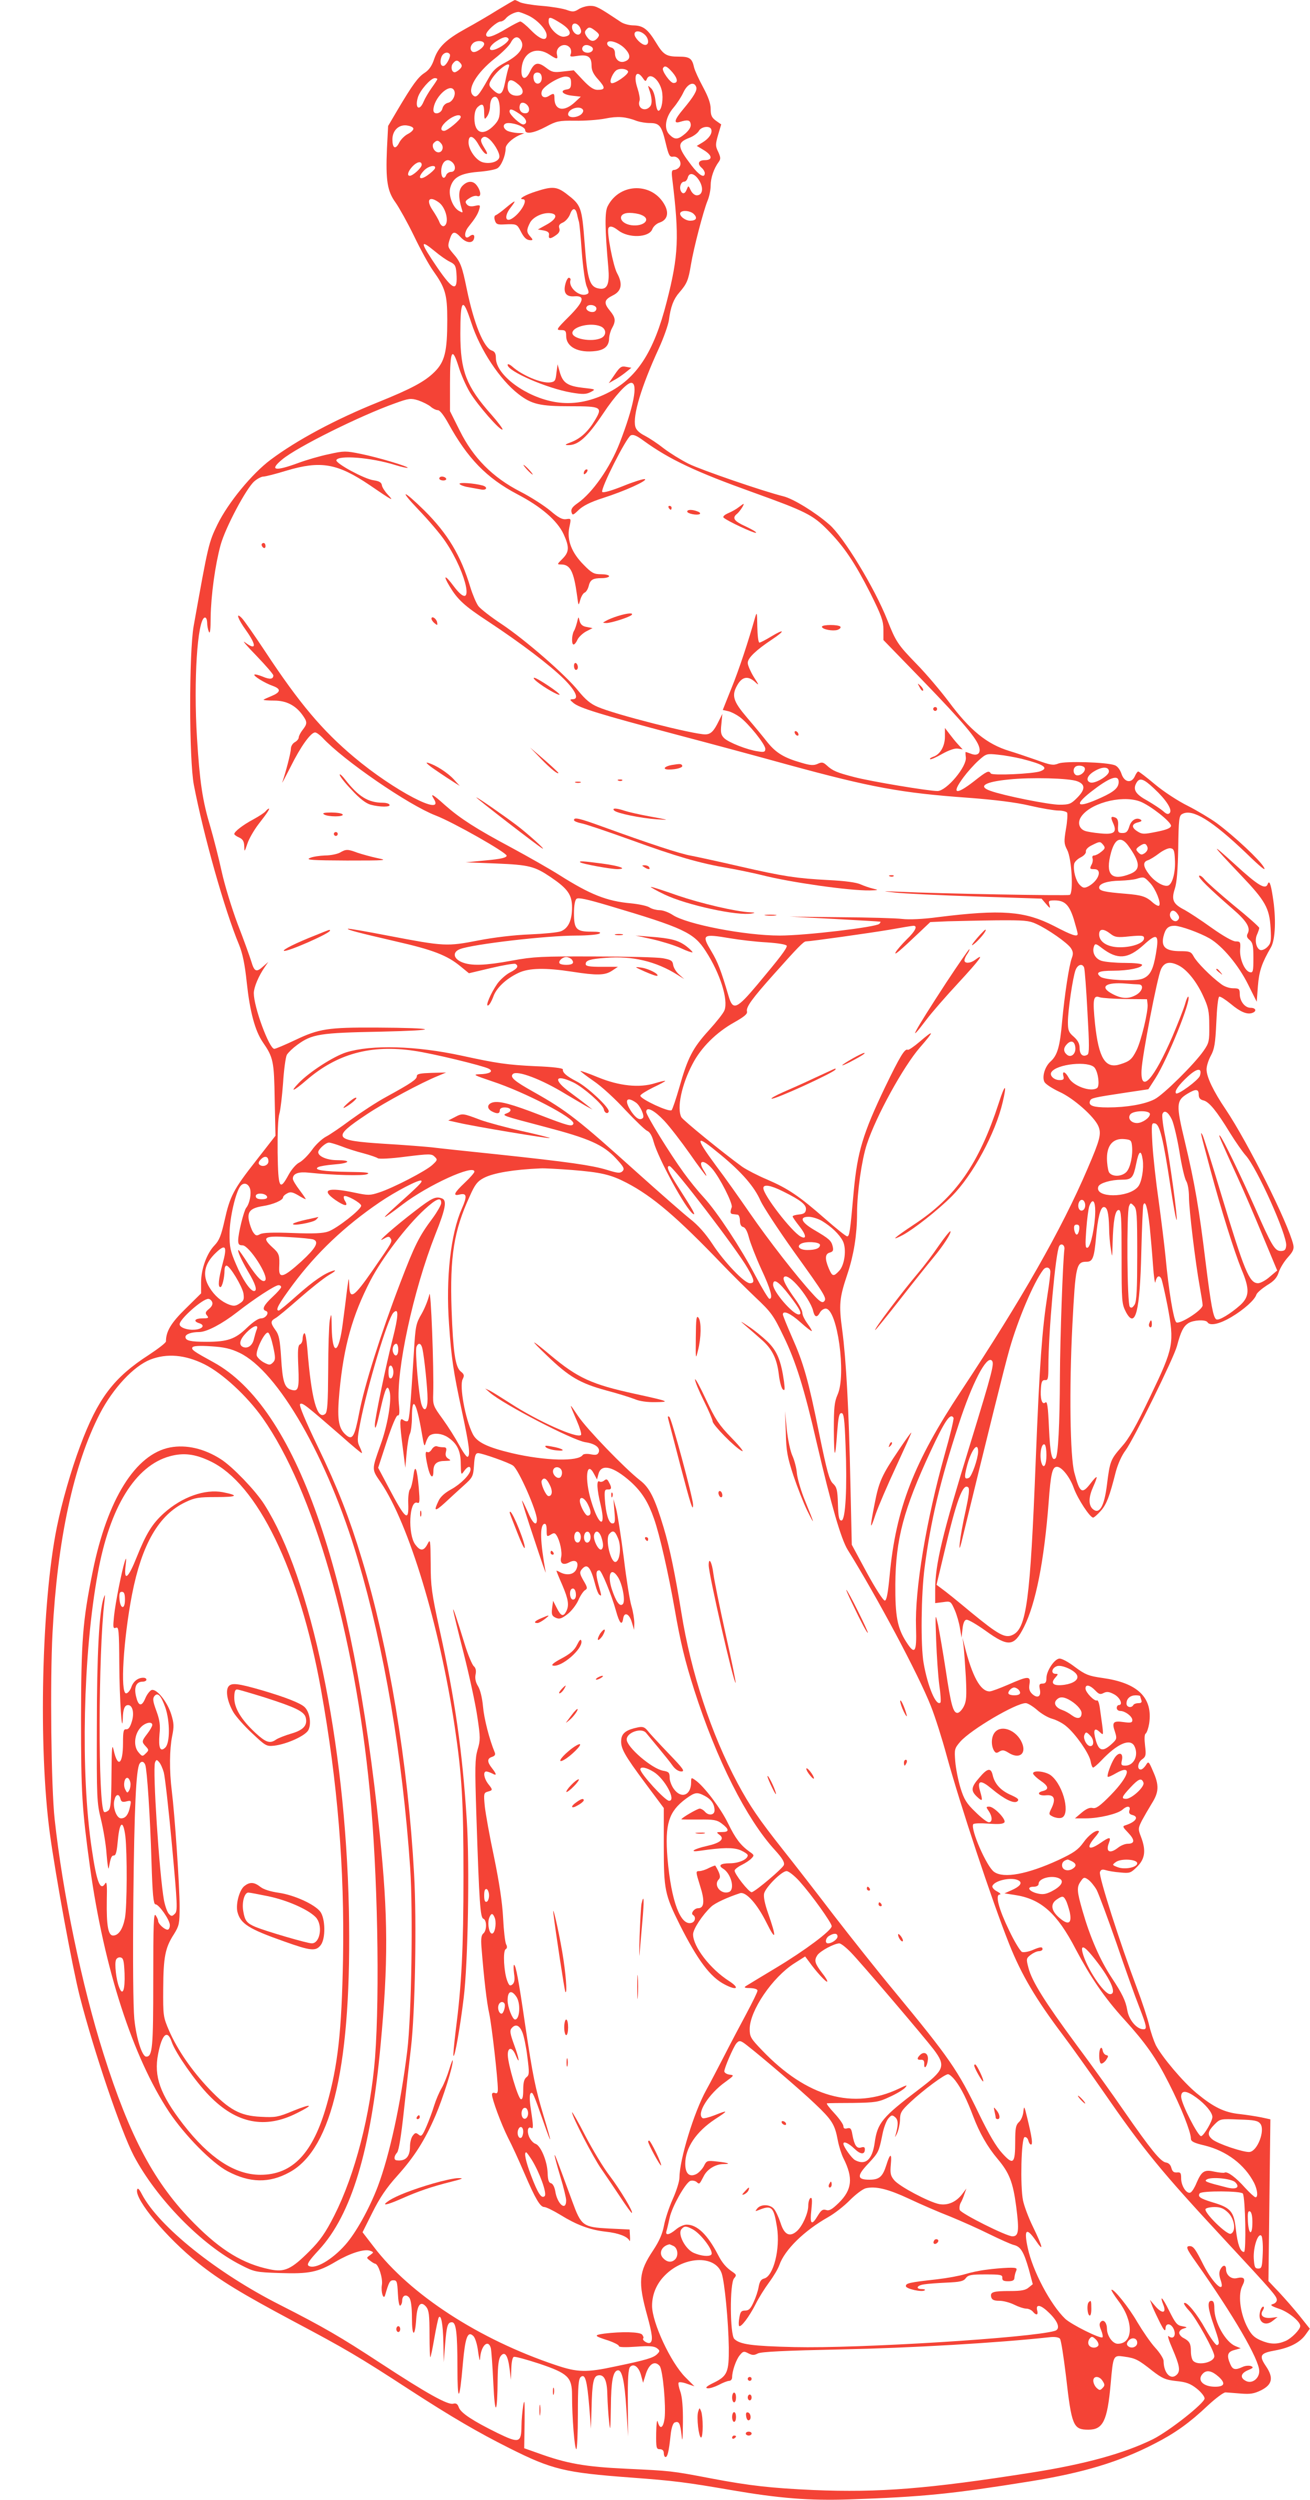 <?xml version="1.0" standalone="no"?>
<!DOCTYPE svg PUBLIC "-//W3C//DTD SVG 20010904//EN"
 "http://www.w3.org/TR/2001/REC-SVG-20010904/DTD/svg10.dtd">
<svg version="1.0" xmlns="http://www.w3.org/2000/svg"
 width="671pt" height="1280pt" viewBox="0 0 671 1280"
 preserveAspectRatio="xMidYMid meet">
<g transform="translate(0,1280) scale(0.1,-0.1)"
fill="#f44336" stroke="none">
<path d="M2549 12749 c-46 -29 -120 -72 -164 -96 -100 -55 -140 -94 -161 -155
-11 -34 -26 -56 -49 -71 -34 -22 -61 -59 -140 -192 l-47 -80 -6 -116 c-7 -164
2 -218 44 -276 19 -27 62 -104 95 -172 33 -69 76 -147 96 -175 64 -90 74 -122
74 -254 0 -163 -13 -214 -65 -266 -50 -50 -120 -87 -291 -156 -216 -87 -414
-193 -549 -294 -95 -71 -217 -219 -272 -331 -45 -93 -47 -100 -122 -520 -24
-137 -24 -683 1 -814 50 -260 158 -642 231 -817 18 -44 30 -99 40 -195 16
-149 42 -246 82 -305 54 -78 58 -97 61 -294 l4 -185 -99 -127 c-117 -149 -134
-182 -162 -308 -17 -75 -27 -101 -51 -126 -40 -41 -69 -122 -69 -190 l0 -56
-79 -78 c-75 -73 -101 -117 -101 -168 0 -7 -39 -37 -86 -68 -182 -117 -263
-224 -354 -469 -45 -120 -93 -286 -119 -415 -78 -386 -95 -1123 -36 -1565 30
-221 116 -690 154 -838 73 -284 210 -687 276 -814 116 -220 349 -459 549 -560
68 -35 76 -37 199 -41 150 -5 195 4 286 58 74 44 148 67 177 56 19 -7 19 -8 0
-22 -20 -14 -20 -14 0 -29 10 -8 22 -15 25 -15 17 -1 41 -75 35 -109 -6 -37 9
-81 17 -51 19 66 24 75 42 75 18 0 20 -8 23 -68 2 -40 7 -65 12 -62 6 4 10 15
10 25 0 28 21 36 37 15 8 -12 13 -48 13 -104 0 -98 16 -100 22 -3 5 73 23 94
51 61 14 -18 17 -42 17 -142 0 -66 2 -118 4 -116 3 2 12 47 21 99 9 52 19 98
22 104 12 19 22 -31 24 -129 l2 -100 7 92 c8 97 13 113 35 113 21 0 28 -53 28
-230 0 -188 11 -180 28 20 12 135 25 168 54 139 9 -9 20 -44 24 -80 5 -35 9
-52 10 -37 3 66 41 105 55 56 3 -13 9 -95 13 -183 8 -173 21 -158 22 26 1 66
5 101 15 115 21 28 37 7 46 -63 l7 -58 2 57 c1 35 6 58 13 61 7 2 66 -14 130
-35 148 -50 168 -69 168 -162 0 -112 13 -276 22 -276 4 0 8 80 8 179 0 145 3
181 15 191 22 18 32 -17 43 -150 l9 -115 3 105 c3 132 10 164 34 168 31 6 46
-26 47 -102 1 -39 5 -100 9 -136 6 -55 7 -42 9 75 1 135 11 186 36 189 21 2
34 -55 43 -194 l9 -145 -1 172 c-1 127 2 175 12 185 19 19 45 -2 56 -45 l10
-37 15 48 c17 50 46 67 70 38 16 -19 33 -205 25 -269 -7 -50 -24 -58 -35 -16
-4 14 -7 -11 -8 -58 -1 -77 1 -83 19 -83 13 0 20 -7 20 -20 0 -11 4 -20 9 -20
10 0 17 27 26 113 4 37 12 60 21 64 22 8 28 -3 35 -65 4 -42 6 -26 7 63 1 80
-4 133 -13 159 -8 22 -12 43 -9 47 2 4 22 2 43 -6 l38 -13 -46 46 c-76 76
-171 281 -171 366 0 55 20 106 57 147 97 108 267 118 300 18 15 -48 34 -245
36 -378 1 -127 -7 -147 -80 -182 -33 -16 -42 -25 -30 -27 10 -2 36 6 58 17 22
12 46 21 54 21 8 0 15 8 15 18 0 32 20 90 39 113 17 21 21 22 44 10 20 -10 29
-11 48 -1 16 9 138 15 428 21 351 7 800 33 1073 63 21 2 41 -1 47 -8 6 -7 19
-93 31 -191 29 -256 37 -275 115 -275 75 0 97 45 114 235 13 148 13 147 70
139 57 -8 71 -15 144 -73 51 -39 67 -46 122 -52 51 -5 72 -13 104 -38 23 -18
41 -41 41 -51 0 -24 -181 -167 -265 -209 -146 -72 -348 -128 -623 -171 -528
-83 -778 -103 -1115 -89 -219 10 -326 22 -522 59 -210 40 -207 39 -435 50
-214 10 -307 26 -460 82 l-65 23 2 135 c1 102 0 123 -7 85 -4 -27 -9 -75 -9
-106 -1 -87 -12 -90 -123 -36 -126 62 -187 102 -198 131 -6 18 -14 23 -29 19
-28 -7 -134 52 -371 207 -209 137 -294 186 -518 300 -322 163 -618 400 -705
565 -15 29 -22 35 -25 23 -11 -51 150 -244 312 -374 110 -88 219 -155 493
-301 260 -138 329 -178 593 -350 213 -138 348 -217 510 -298 217 -109 283
-125 620 -150 228 -17 281 -24 520 -65 238 -41 396 -54 600 -47 378 13 526 28
930 93 271 44 453 99 633 192 106 54 180 107 275 197 39 36 79 66 89 66 10 -1
45 -3 78 -6 49 -4 68 -1 105 17 57 29 64 64 25 122 -38 56 -31 68 48 82 75 14
127 41 156 83 l20 28 -51 64 c-28 35 -76 90 -106 122 l-55 58 5 414 5 414 -46
10 c-25 5 -75 13 -111 17 -79 8 -134 35 -221 107 -70 58 -177 185 -209 246
-10 21 -26 67 -34 102 -8 35 -37 123 -64 194 -83 220 -196 571 -188 590 5 13
12 15 29 10 12 -4 46 -10 75 -12 49 -5 54 -3 87 30 40 40 46 83 19 153 -15 39
-15 43 5 83 12 22 35 62 51 88 36 57 38 93 6 164 -22 52 -24 53 -37 31 -8 -12
-19 -22 -26 -22 -21 0 -15 38 8 53 18 13 20 21 14 70 -4 34 -3 57 3 61 6 4 14
27 18 51 20 133 -58 209 -240 234 -70 10 -86 16 -140 56 -34 26 -69 45 -81 43
-26 -4 -65 -64 -65 -99 0 -22 -5 -29 -20 -29 -16 0 -19 -5 -14 -29 8 -37 -11
-49 -38 -25 -15 14 -19 27 -15 51 7 43 -6 43 -108 -2 -44 -19 -87 -35 -96 -35
-47 0 -89 76 -129 235 l-10 40 5 -40 c3 -22 8 -94 12 -160 5 -101 3 -126 -11
-153 -9 -17 -23 -32 -32 -32 -22 0 -33 40 -60 220 -14 91 -32 194 -39 230 -15
64 -15 64 -10 -79 3 -80 10 -182 16 -228 7 -46 9 -86 6 -90 -22 -21 -65 81
-86 201 -16 88 -13 355 5 491 31 238 79 440 175 734 68 209 142 352 169 325
14 -14 5 -50 -110 -425 -144 -467 -180 -616 -180 -751 l0 -66 40 5 c39 6 40 5
60 -40 11 -25 23 -67 27 -94 l8 -48 5 45 c3 29 10 46 20 47 8 2 53 -24 99 -57
117 -84 145 -81 196 20 60 119 103 337 126 635 11 152 19 185 43 185 24 0 66
-52 86 -109 21 -57 83 -151 99 -151 5 0 22 15 39 34 30 34 45 73 77 200 11 41
31 85 50 110 40 53 249 476 264 536 19 72 32 98 57 115 26 17 90 20 99 5 12
-20 62 -9 121 26 66 39 121 89 129 115 3 10 28 31 54 48 37 22 52 39 61 68 7
21 28 55 47 76 27 30 32 43 27 65 -26 110 -233 524 -346 692 -63 93 -98 166
-98 205 0 17 10 48 22 70 18 33 23 61 28 169 3 74 9 131 15 133 6 2 32 -15 59
-37 50 -42 85 -56 111 -46 24 9 17 26 -9 26 -30 0 -56 34 -56 72 0 25 -4 28
-34 28 -19 0 -46 9 -62 22 -52 38 -125 112 -140 141 -13 24 -20 27 -68 27 -75
0 -99 21 -87 74 10 42 24 56 57 56 30 0 130 -36 180 -65 65 -38 148 -137 197
-236 l44 -88 6 80 c6 77 20 118 67 199 23 40 27 150 9 260 -10 66 -18 85 -26
63 -11 -30 -49 -7 -165 99 -134 122 -128 111 29 -54 124 -130 145 -167 151
-269 4 -68 2 -79 -17 -98 -11 -11 -27 -18 -36 -15 -21 8 -30 51 -16 80 6 14
11 29 11 33 0 5 -58 57 -130 115 -71 59 -139 119 -150 133 -11 14 -24 23 -28
19 -7 -8 49 -63 172 -170 72 -62 92 -96 77 -125 -7 -13 -5 -22 10 -34 16 -14
19 -30 19 -93 0 -66 -2 -75 -17 -72 -27 5 -54 67 -51 116 3 39 1 42 -23 42
-15 0 -63 27 -125 71 -54 39 -116 79 -136 90 -59 30 -69 51 -51 107 11 32 16
99 18 211 2 144 4 165 20 173 52 30 153 -33 329 -201 75 -73 103 -95 90 -72
-21 38 -151 159 -241 226 -33 24 -100 64 -149 89 -49 24 -124 73 -168 110 -43
36 -82 66 -86 66 -4 0 -12 -12 -18 -26 -18 -37 -54 -29 -68 15 -7 20 -20 38
-34 43 -42 16 -256 22 -288 9 -27 -11 -40 -9 -114 18 -46 16 -108 37 -138 46
-115 35 -202 106 -311 253 -40 53 -113 140 -164 192 -97 100 -106 114 -150
225 -64 163 -225 428 -298 490 -72 63 -185 132 -235 144 -104 26 -416 133
-484 166 -40 20 -98 56 -128 79 -30 24 -74 53 -97 65 -28 14 -45 30 -49 47
-14 55 30 203 120 399 25 54 48 120 52 145 9 70 24 109 54 143 39 45 46 63 59
142 14 85 64 276 85 327 9 21 16 56 16 78 0 39 16 87 42 122 10 14 9 23 -3 50
-15 30 -15 38 -1 87 l16 54 -27 19 c-22 16 -27 28 -27 60 0 28 -12 62 -39 112
-21 39 -42 84 -46 101 -10 46 -23 55 -77 55 -65 0 -80 9 -118 72 -42 69 -66
87 -115 88 -22 0 -52 8 -66 18 -111 74 -125 82 -156 82 -19 0 -45 -8 -59 -17
-22 -14 -31 -15 -61 -4 -19 7 -77 17 -128 21 -51 4 -102 13 -113 19 -11 6 -23
11 -25 11 -2 0 -42 -23 -88 -51z m156 -28 c46 -21 95 -73 95 -102 0 -32 -33
-22 -80 26 -24 25 -49 45 -55 45 -5 0 -36 -16 -68 -35 -71 -43 -107 -54 -107
-32 0 17 55 67 75 67 7 0 19 7 26 16 13 16 45 32 64 33 6 0 28 -8 50 -18z
m169 -41 c53 -34 59 -63 15 -68 -30 -3 -79 46 -79 79 0 26 8 24 64 -11z m97
-21 c7 -15 8 -24 0 -32 -14 -14 -41 9 -41 34 0 26 27 24 41 -2z m80 -18 c20
-16 21 -21 10 -35 -18 -22 -37 -20 -55 6 -11 16 -13 25 -4 35 14 17 21 16 49
-6z m251 -18 c22 -20 24 -53 3 -53 -19 0 -55 36 -55 55 0 20 29 19 52 -2z
m-697 -22 c6 -11 -39 -45 -72 -55 -36 -11 -29 18 10 43 35 23 53 26 62 12z
m65 -11 c18 -33 -11 -72 -80 -109 -49 -26 -66 -42 -89 -84 -49 -87 -61 -100
-77 -86 -35 29 17 116 111 190 36 28 72 64 81 80 17 34 39 37 54 9z m-190 -15
c0 -18 -45 -49 -60 -40 -13 8 -13 28 2 43 17 17 58 15 58 -3z m722 -25 c30
-32 28 -55 -3 -65 -26 -9 -49 11 -49 42 0 16 -7 27 -20 30 -11 3 -20 12 -20
20 0 25 61 7 92 -27z m-283 6 c6 -7 8 -21 5 -31 -7 -16 -3 -17 35 -11 53 8 71
-5 71 -50 0 -25 10 -45 35 -72 37 -42 36 -52 -5 -52 -19 0 -40 14 -74 50 l-47
50 -54 -6 c-49 -6 -58 -4 -89 20 -41 31 -59 26 -81 -20 -27 -57 -53 -36 -41
32 14 71 78 96 141 54 38 -25 44 -25 38 0 -10 40 40 67 66 36z m110 5 c17 -11
5 -31 -19 -31 -21 0 -34 15 -25 30 8 12 25 13 44 1z m-725 -39 c6 -11 -16 -54
-30 -59 -16 -5 -23 18 -13 45 8 22 33 30 43 14z m55 -46 c9 -11 8 -18 -4 -30
-9 -9 -21 -16 -26 -16 -16 0 -22 29 -9 45 15 19 24 19 39 1z m246 -23 c-4 -10
-12 -44 -18 -75 -13 -64 -26 -72 -63 -37 -19 18 -21 25 -12 43 28 55 113 117
93 69z m840 -24 c27 -32 29 -54 5 -54 -17 0 -62 64 -54 76 9 16 21 10 49 -22z
m-228 5 c5 -14 -73 -68 -86 -59 -13 7 11 60 31 68 20 9 51 3 55 -9z m-442 -34
c0 -31 -31 -39 -40 -11 -8 26 2 43 23 39 11 -2 17 -13 17 -28z m518 0 c12 -18
15 -18 20 -5 15 37 63 0 77 -59 9 -40 0 -98 -16 -103 -7 -2 -13 17 -16 47 -3
31 -12 58 -23 68 -17 16 -17 16 -11 -3 16 -44 18 -76 6 -90 -26 -31 -68 -8
-54 30 3 8 -2 37 -11 64 -22 66 -4 97 28 51z m-368 -25 c0 -24 -5 -31 -23 -33
-38 -6 -19 -27 29 -32 l44 -5 -30 -28 c-56 -52 -105 -43 -105 20 0 26 -3 28
-30 11 -24 -15 -44 0 -34 27 10 26 95 76 124 73 20 -2 25 -8 25 -33z m-685 20
c0 -3 -13 -23 -29 -45 -15 -21 -34 -53 -41 -70 -21 -51 -46 -35 -30 20 10 36
66 100 87 100 7 0 13 -2 13 -5z m416 -28 c32 -28 27 -57 -9 -57 -29 0 -47 17
-47 45 0 41 18 45 56 12z m910 -12 c7 -17 -12 -49 -68 -116 -44 -52 -49 -74
-15 -63 39 12 52 10 55 -12 2 -14 -8 -30 -28 -48 -38 -32 -53 -33 -81 -5 -30
30 -21 89 21 138 17 20 40 55 51 79 21 44 54 57 65 27z m-1241 -16 c13 -20 -5
-59 -29 -65 -15 -3 -27 -16 -30 -30 -7 -27 -46 -34 -46 -8 0 60 82 141 105
103z m235 -100 c0 -39 -5 -54 -27 -78 -56 -60 -103 -45 -103 33 0 29 6 48 18
59 24 21 32 13 32 -32 1 -34 2 -35 15 -17 8 11 15 34 15 51 0 17 5 36 12 43
20 20 38 -6 38 -59z m150 1 c0 -13 -7 -20 -20 -20 -23 0 -35 22 -26 45 8 22
46 1 46 -25z m276 -2 c4 -6 -1 -17 -11 -25 -25 -18 -65 -17 -65 2 0 28 61 47
76 23z m-325 -21 c35 -23 44 -47 22 -54 -14 -5 -73 49 -73 66 0 17 14 13 51
-12z m-301 -16 c0 -14 -69 -71 -85 -71 -25 0 -16 27 18 54 32 26 67 34 67 17z
m904 -21 c15 -5 44 -10 65 -10 49 0 60 -14 81 -103 15 -63 20 -72 38 -69 27 4
49 -33 31 -54 -6 -8 -18 -14 -26 -14 -12 0 -14 -9 -10 -42 37 -302 33 -396
-28 -633 -66 -260 -155 -395 -309 -470 -88 -43 -174 -57 -258 -44 -153 24
-308 139 -308 226 0 23 -6 33 -20 38 -42 13 -93 139 -129 315 -24 117 -32 139
-70 182 -27 32 -29 36 -18 71 14 44 25 46 57 12 26 -28 58 -33 67 -10 8 22 -4
30 -22 15 -26 -21 -31 17 -6 48 36 45 49 66 56 91 6 21 5 23 -22 17 -21 -5
-34 -2 -42 8 -10 12 -8 18 13 31 14 10 33 15 41 11 20 -7 20 23 -1 52 -19 28
-48 28 -75 1 -21 -21 -22 -59 -4 -118 7 -21 6 -22 -12 -12 -33 17 -57 79 -47
119 14 53 50 74 141 82 43 3 88 11 100 18 20 11 43 65 43 103 0 19 32 49 68
66 l27 11 -33 1 c-18 1 -42 6 -53 11 -27 15 -24 40 5 40 37 0 86 -21 86 -36 0
-23 44 -16 106 17 54 29 66 32 149 31 50 -1 119 4 155 11 64 13 105 10 164
-13z m-1147 -37 c3 -6 -9 -19 -26 -28 -17 -8 -38 -29 -46 -45 -19 -38 -35 -30
-35 16 0 45 31 76 72 72 17 -2 33 -8 35 -15z m1526 -5 c7 -20 -11 -47 -44 -67
l-30 -18 35 -21 c45 -27 48 -52 6 -52 -33 0 -40 -19 -15 -40 8 -7 15 -19 15
-26 0 -29 -29 -12 -68 39 -74 97 -75 116 -12 141 22 8 44 25 50 36 12 22 56
28 63 8z m-1191 -80 c13 -23 29 -44 37 -46 10 -3 7 7 -9 32 -17 28 -20 40 -11
49 8 8 16 9 29 1 27 -17 63 -76 60 -98 -4 -24 -47 -37 -85 -27 -34 9 -73 64
-73 102 0 42 25 36 52 -13z m-192 7 c15 -18 6 -45 -14 -45 -22 0 -38 34 -24
48 16 16 23 15 38 -3z m58 -97 c19 -19 15 -48 -7 -48 -10 0 -21 -7 -25 -15
-10 -27 -26 -16 -26 18 0 33 15 57 35 57 6 0 16 -5 23 -12z m-158 -12 c0 -15
-45 -56 -61 -56 -16 0 -9 23 13 47 24 26 48 30 48 9z m68 -18 c-3 -7 -20 -23
-39 -36 -40 -28 -52 -12 -18 24 23 25 64 33 57 12z m1355 -65 c22 -38 15 -73
-14 -73 -11 0 -24 11 -31 26 -12 25 -12 25 -20 5 -9 -25 -23 -27 -32 -6 -7 20
3 45 19 45 7 0 15 9 18 21 8 30 37 21 60 -18z m-1337 -108 c40 -27 58 -112 27
-123 -7 -2 -17 7 -22 20 -5 14 -21 41 -35 62 -35 52 -18 75 30 41z m1308 -61
c20 -20 12 -34 -19 -34 -26 0 -58 26 -50 41 10 15 52 10 69 -7z m-1326 -191
c25 -21 59 -45 76 -53 27 -13 31 -21 34 -59 7 -97 -16 -90 -98 29 -89 131 -92
149 -12 83z m186 -365 c45 -139 147 -293 242 -366 67 -52 110 -62 266 -62 159
0 166 -4 125 -72 -34 -57 -74 -94 -122 -112 -30 -11 -34 -15 -17 -15 53 -2 99
39 181 161 61 92 122 158 144 158 37 0 13 -122 -59 -308 -49 -126 -139 -255
-215 -308 -27 -19 -35 -30 -32 -45 5 -19 8 -18 37 10 22 21 61 41 124 61 110
35 232 90 215 97 -7 2 -56 -13 -110 -35 -60 -24 -102 -36 -108 -31 -12 12 122
277 146 290 12 6 30 -1 65 -27 134 -97 268 -160 564 -266 264 -95 303 -114
378 -190 85 -86 139 -166 220 -325 57 -115 67 -142 67 -187 l0 -53 203 -209
c207 -214 277 -297 288 -341 8 -31 -10 -45 -43 -32 -14 5 -25 9 -27 9 -1 0 -1
-12 1 -27 7 -47 -99 -173 -145 -173 -47 0 -340 49 -425 71 -89 23 -112 32
-143 61 -18 16 -25 17 -46 7 -20 -9 -38 -8 -84 6 -88 25 -128 50 -171 102 -21
27 -68 84 -105 127 -75 88 -83 116 -48 174 24 38 53 42 88 10 21 -20 21 -17
-7 26 -17 28 -31 60 -31 72 0 25 43 66 126 121 68 45 63 56 -6 14 -28 -17 -55
-31 -60 -31 -6 0 -10 36 -11 83 -1 71 -2 77 -11 47 -33 -118 -83 -270 -122
-365 l-44 -110 27 -6 c15 -3 42 -17 60 -30 45 -33 131 -140 131 -163 0 -16 -6
-18 -37 -13 -54 7 -152 46 -174 68 -16 16 -19 29 -14 72 l5 52 -18 -36 c-26
-54 -42 -69 -70 -69 -60 0 -463 102 -551 141 -36 15 -63 38 -98 81 -64 81
-275 264 -394 343 -53 35 -106 76 -118 91 -11 14 -30 59 -42 98 -48 161 -116
274 -236 393 -109 107 -132 111 -31 5 53 -55 116 -129 139 -164 115 -169 154
-377 42 -228 -44 59 -56 58 -20 -2 41 -68 75 -100 199 -181 168 -111 314 -222
386 -293 62 -62 80 -104 45 -104 -16 -1 -15 -3 4 -19 31 -26 135 -58 523 -161
190 -50 449 -120 575 -155 429 -117 580 -145 930 -170 131 -10 238 -23 310
-40 60 -14 126 -25 147 -25 20 0 40 -5 44 -11 3 -6 1 -44 -6 -83 -11 -65 -10
-76 6 -107 24 -45 33 -223 13 -231 -15 -5 -683 7 -864 16 -101 4 -103 4 -30
-4 44 -5 231 -14 415 -20 l335 -11 23 -27 c21 -25 23 -25 17 -4 -6 20 -3 22
27 22 52 0 75 -23 98 -96 11 -37 20 -70 20 -75 0 -18 -29 -8 -121 40 -150 77
-269 86 -597 45 -74 -10 -146 -13 -180 -9 -31 4 -174 8 -317 9 l-260 3 230
-12 c127 -7 232 -13 234 -14 3 0 0 -6 -5 -11 -17 -17 -379 -60 -510 -60 -178
0 -478 58 -549 106 -20 13 -49 24 -66 24 -16 0 -40 6 -52 14 -12 8 -55 17 -95
21 -124 11 -209 45 -367 145 -49 31 -160 94 -245 140 -180 96 -263 149 -342
219 -60 54 -76 63 -56 31 60 -96 -205 42 -409 214 -161 135 -279 274 -455 541
-55 83 -108 159 -119 170 -34 35 -21 -4 21 -62 56 -79 53 -106 -6 -61 -16 12
10 -19 59 -69 48 -50 87 -95 87 -101 0 -20 -18 -22 -55 -6 -20 8 -39 13 -42
10 -7 -6 52 -43 95 -58 43 -16 40 -32 -8 -52 -22 -9 -40 -17 -40 -19 0 -2 24
-4 54 -4 61 0 108 -23 144 -72 27 -37 27 -46 2 -78 -11 -14 -20 -32 -20 -39 0
-7 -9 -18 -20 -24 -11 -6 -20 -21 -20 -33 0 -20 -26 -120 -44 -172 -4 -11 15
25 43 80 51 103 103 175 125 175 7 0 23 -12 37 -26 107 -116 442 -346 580
-399 91 -35 364 -190 364 -206 0 -10 -28 -17 -105 -24 l-105 -10 155 -6 c170
-7 198 -14 281 -70 87 -59 109 -90 109 -155 0 -66 -19 -107 -57 -122 -15 -6
-86 -13 -158 -16 -80 -3 -182 -15 -265 -31 -160 -31 -173 -31 -460 24 -113 22
-206 38 -208 36 -6 -5 52 -20 246 -65 189 -43 262 -71 330 -127 l44 -36 114
27 c63 15 119 24 124 21 19 -11 10 -25 -28 -44 -21 -11 -50 -37 -65 -58 -34
-49 -62 -116 -47 -111 7 2 18 22 26 43 15 46 66 94 130 124 53 25 137 27 274
6 128 -20 169 -19 205 5 l30 20 -82 0 c-64 0 -83 3 -83 14 0 19 21 26 104 32
134 11 257 -18 366 -87 l35 -22 -27 24 c-15 13 -28 35 -30 49 -3 21 -10 26
-53 34 -27 5 -185 9 -350 9 -269 1 -313 -1 -421 -21 -141 -26 -211 -28 -259
-8 -44 19 -48 52 -8 67 67 25 441 69 597 69 55 0 108 5 116 10 11 7 -1 10 -42
10 -76 0 -88 13 -88 94 0 39 5 68 13 74 9 8 54 -2 162 -34 388 -115 439 -139
500 -234 74 -114 116 -249 96 -302 -5 -15 -42 -61 -81 -104 -82 -90 -108 -141
-150 -290 -17 -59 -35 -113 -40 -118 -12 -12 -160 57 -160 74 0 6 29 24 65 42
36 17 64 32 62 34 -1 2 -25 -4 -52 -12 -79 -25 -184 -14 -291 30 -48 20 -89
34 -91 33 -1 -2 29 -25 68 -52 39 -26 112 -93 162 -148 51 -54 101 -102 112
-107 13 -5 25 -25 33 -56 23 -85 166 -347 202 -369 16 -10 1 17 -72 131 -57
89 -67 114 -49 114 19 0 345 -426 401 -524 35 -60 37 -76 11 -76 -28 0 -132
109 -192 201 -35 53 -73 96 -114 128 -34 27 -156 134 -272 238 -300 270 -360
317 -529 412 -100 56 -123 76 -107 92 21 21 147 -27 268 -101 39 -23 86 -51
105 -62 l35 -19 -25 20 c-14 11 -53 41 -87 66 -92 66 -83 99 14 53 50 -24 153
-114 156 -138 3 -18 20 -26 25 -11 6 18 -110 127 -164 154 -52 27 -73 45 -71
62 1 6 -54 13 -138 16 -147 7 -201 15 -380 54 -235 51 -462 57 -592 17 -65
-21 -187 -99 -243 -157 -49 -51 -27 -43 39 14 157 136 331 184 552 151 92 -13
353 -76 383 -92 26 -14 3 -27 -49 -28 -35 -1 -27 -5 65 -36 168 -55 427 -190
417 -217 -6 -17 -25 -12 -168 43 -150 58 -210 74 -244 66 -30 -8 -33 -31 -6
-46 27 -14 41 -13 41 5 0 9 9 15 24 15 34 0 42 -18 14 -29 -30 -12 -33 -11
195 -71 225 -59 297 -91 362 -161 40 -43 45 -53 34 -65 -12 -12 -24 -11 -79 6
-79 24 -198 41 -565 80 -154 16 -305 32 -335 36 -30 3 -139 12 -243 18 -262
17 -270 30 -88 151 93 62 281 163 366 197 l40 17 -75 -2 c-58 -2 -75 -5 -75
-17 0 -16 -27 -35 -155 -105 -50 -27 -132 -81 -183 -118 -51 -38 -108 -77
-128 -87 -20 -11 -53 -41 -72 -69 -20 -27 -48 -55 -64 -63 -16 -8 -39 -34 -55
-63 -46 -85 -53 -70 -56 113 -1 99 2 178 9 200 6 20 14 91 19 158 4 66 13 131
19 143 7 12 31 35 53 51 76 56 116 62 428 68 314 7 298 19 -25 21 -244 1 -291
-6 -411 -63 -53 -25 -102 -46 -109 -46 -26 0 -105 214 -105 285 0 30 25 89 57
135 l17 25 -25 -22 c-36 -33 -46 -29 -62 25 -8 26 -39 112 -70 192 -30 80 -67
201 -82 270 -15 69 -41 170 -57 225 -41 136 -55 231 -69 458 -18 292 2 602 39
615 7 2 12 -7 13 -25 0 -15 4 -37 9 -48 6 -13 9 12 9 75 2 114 23 267 51 370
25 90 132 291 173 326 15 13 36 24 46 24 10 0 62 13 117 30 177 53 262 38 428
-74 118 -81 127 -85 93 -49 -16 17 -30 39 -31 49 -2 14 -14 21 -42 25 -47 6
-196 87 -191 103 9 27 178 14 302 -25 32 -10 61 -16 63 -14 6 6 -150 53 -239
71 -78 16 -87 16 -163 -1 -45 -9 -117 -30 -160 -46 -120 -44 -148 -37 -80 19
77 64 400 224 577 287 72 26 81 27 120 15 23 -8 51 -22 63 -32 11 -10 28 -18
37 -18 10 0 31 -27 53 -67 99 -180 196 -280 353 -363 123 -64 205 -135 238
-205 30 -66 29 -91 -6 -126 -28 -28 -29 -29 -7 -29 47 0 65 -35 82 -160 7 -54
7 -54 16 -22 5 18 15 35 23 38 7 3 16 17 20 32 8 34 21 42 68 42 20 0 37 5 37
10 0 6 -19 10 -41 10 -37 0 -48 6 -89 48 -62 62 -87 127 -74 191 10 47 10 47
-16 43 -20 -3 -40 8 -81 43 -30 25 -99 70 -154 98 -142 73 -241 173 -310 312
l-50 100 0 144 c0 167 11 189 44 84 11 -37 37 -97 58 -132 40 -66 157 -200
167 -190 3 3 -22 36 -56 75 -130 146 -160 224 -160 415 0 179 12 192 56 57z
m2819 -2233 c115 -29 141 -47 95 -64 -37 -13 -246 -23 -253 -11 -10 17 -20 12
-86 -40 -95 -74 -117 -65 -54 20 19 26 54 65 76 85 41 37 43 37 101 31 33 -3
87 -13 121 -21z m322 -45 c9 -15 -14 -40 -36 -40 -19 0 -27 29 -12 43 10 11
41 8 48 -3z m125 -20 c0 -22 -73 -65 -96 -56 -24 9 -15 35 19 56 42 26 77 26
77 0z m-162 -50 c42 -16 42 -42 -2 -86 -31 -31 -40 -34 -90 -34 -53 0 -284 46
-353 71 -66 23 -29 46 94 58 113 12 309 7 351 -9z m212 -3 c0 -30 -22 -50 -90
-81 -121 -55 -144 -43 -53 29 96 75 143 92 143 52z m180 -33 c64 -59 97 -111
81 -127 -8 -8 -17 -5 -33 10 -13 11 -49 35 -80 53 -61 33 -76 57 -58 90 16 30
36 25 90 -26z m-72 -67 c52 -19 164 -107 160 -126 -2 -11 -24 -20 -75 -30 -65
-13 -73 -13 -98 3 -31 20 -29 38 6 46 16 4 20 8 11 14 -22 13 -49 -4 -58 -37
-8 -25 -15 -32 -34 -32 -22 0 -25 4 -23 37 2 25 -3 38 -14 42 -23 9 -25 2 -12
-27 22 -48 7 -61 -64 -54 -34 3 -70 9 -80 13 -27 10 -37 37 -24 64 38 74 207
122 305 87z m-61 -224 c64 -88 67 -125 13 -147 -98 -39 -130 -4 -99 109 20 72
50 85 86 38z m-126 1 c11 -14 10 -19 -10 -35 -13 -11 -29 -19 -37 -19 -7 0
-11 -6 -8 -14 3 -8 1 -24 -6 -35 -9 -19 -8 -21 15 -21 44 0 22 -61 -32 -89
-19 -9 -26 -8 -42 8 -21 21 -35 75 -29 108 2 10 17 25 33 33 18 9 29 22 27 31
-1 9 11 22 30 31 42 21 43 21 59 2z m226 -10 c4 -11 -1 -22 -12 -31 -16 -11
-21 -11 -35 3 -13 14 -13 17 4 30 26 18 35 18 43 -2z m141 -64 c4 -64 -12
-125 -34 -134 -22 -8 -69 19 -98 57 -31 40 -33 63 -8 72 11 3 37 19 58 35 21
16 48 29 59 27 17 -2 21 -11 23 -57z m-127 -121 c29 -31 58 -104 46 -116 -4
-3 -17 3 -30 14 -36 33 -57 40 -142 47 -110 9 -135 15 -135 32 0 20 42 34 108
35 31 1 68 5 82 9 39 12 40 12 71 -21z m143 -162 c8 -12 7 -20 -2 -29 -16 -16
-47 13 -38 37 7 19 25 16 40 -8z m-727 -47 c60 -27 160 -97 178 -124 12 -18
13 -30 5 -51 -14 -38 -37 -187 -50 -328 -11 -126 -24 -170 -58 -201 -30 -26
-46 -80 -32 -106 6 -11 40 -33 76 -50 72 -32 179 -127 200 -176 16 -39 10 -66
-56 -219 -132 -309 -338 -670 -648 -1138 -241 -364 -333 -600 -365 -942 -9
-95 -16 -130 -25 -130 -8 0 -49 64 -92 143 l-77 143 -7 312 c-8 384 -22 636
-42 787 -18 131 -14 166 26 285 33 98 50 203 50 313 0 106 24 275 50 353 47
144 187 398 272 496 76 87 75 95 -3 28 -28 -24 -55 -42 -59 -40 -15 9 -41 -35
-116 -190 -114 -238 -142 -332 -161 -533 -19 -215 -22 -232 -34 -232 -6 0 -57
41 -114 91 -130 114 -187 153 -296 200 -48 20 -105 50 -127 65 -102 74 -303
238 -312 254 -24 45 1 166 57 272 44 85 122 162 213 213 53 30 70 44 66 57 -5
22 27 66 136 188 123 138 154 170 166 170 24 0 328 43 429 60 61 11 116 20
122 20 23 0 9 -28 -35 -70 -25 -25 -50 -54 -56 -65 -11 -21 20 5 122 102 l55
52 90 4 c50 1 162 4 250 5 139 1 166 -1 202 -18z m381 -51 c23 -18 35 -20 99
-13 64 6 73 4 73 -10 0 -24 -59 -46 -123 -46 -64 0 -107 27 -107 66 0 30 22
31 58 3z m-1948 -23 c47 -8 131 -18 188 -21 60 -4 102 -11 102 -18 0 -14 -35
-60 -148 -195 -109 -130 -128 -138 -150 -62 -39 132 -55 174 -88 229 -52 87
-46 91 96 67z m2181 -78 c-14 -83 -30 -114 -69 -129 -38 -15 -195 -7 -215 10
-28 22 -9 31 66 31 77 0 147 15 147 30 0 6 -39 10 -89 10 -48 0 -102 5 -120
11 -32 11 -49 44 -37 75 5 14 11 13 40 -10 80 -61 133 -57 214 16 69 63 80 56
63 -44z m-2992 -31 c14 -18 4 -27 -29 -27 -15 0 -30 3 -33 7 -10 10 13 33 33
33 10 0 23 -6 29 -13z m3110 -31 c42 -22 91 -83 124 -156 26 -56 31 -77 31
-151 1 -79 -1 -89 -29 -129 -47 -68 -206 -225 -251 -248 -50 -26 -144 -42
-239 -42 -75 0 -101 9 -92 33 6 15 12 17 185 43 l114 17 36 56 c63 99 185 401
169 418 -3 3 -11 -15 -17 -38 -7 -24 -36 -98 -64 -164 -96 -222 -164 -297
-159 -176 3 74 81 479 100 519 17 36 45 42 92 18z m-486 -10 c3 -7 11 -109 17
-226 10 -173 10 -214 0 -220 -23 -14 -40 1 -40 34 0 23 -9 39 -30 58 -26 22
-30 33 -30 75 0 59 25 229 39 266 11 29 35 36 44 13z m278 -86 c29 0 23 -33
-10 -53 -38 -22 -73 -22 -121 3 -72 37 -38 63 69 54 24 -2 52 -4 62 -4z m-66
-75 l110 -1 3 -26 c4 -35 -33 -189 -57 -236 -23 -46 -35 -56 -83 -71 -76 -25
-110 30 -129 206 -13 128 -9 149 24 137 12 -4 72 -8 132 -9z m-257 -247 c4
-33 -22 -56 -43 -38 -19 16 -19 35 1 55 21 21 38 14 42 -17z m99 -105 c19 -25
27 -94 12 -104 -33 -22 -124 12 -145 53 -17 32 -35 38 -27 8 4 -16 0 -20 -20
-20 -28 0 -52 23 -42 40 26 43 194 60 222 23z m539 -41 c-7 -22 -112 -99 -122
-90 -10 10 13 43 61 87 48 44 74 45 61 3z m-6 -96 c0 -17 7 -26 24 -30 29 -7
67 -53 136 -166 29 -47 65 -98 80 -115 57 -61 214 -411 208 -463 -2 -21 -8
-27 -28 -27 -30 0 -47 28 -131 220 -75 169 -165 355 -180 370 -11 10 -1 -13
91 -215 29 -63 86 -196 127 -295 l75 -180 -38 -32 c-20 -18 -48 -33 -60 -33
-45 0 -70 62 -190 459 -47 157 -90 293 -95 301 -12 18 -14 26 41 -180 55 -205
122 -418 159 -509 43 -102 41 -139 -6 -183 -51 -45 -110 -81 -123 -73 -16 10
-27 71 -55 295 -33 271 -55 401 -106 615 -46 191 -44 210 13 245 43 26 58 25
58 -4z m-2883 -41 c22 -15 46 -69 36 -79 -15 -14 -34 -3 -58 31 -39 58 -28 83
22 48z m145 -93 c30 -32 89 -109 132 -170 43 -62 81 -112 83 -112 3 0 -2 11
-11 25 -35 54 -4 63 41 12 39 -44 108 -180 101 -198 -9 -24 -8 -34 5 -35 6 -1
18 -2 25 -3 6 0 12 -14 12 -30 0 -19 6 -31 16 -33 11 -2 22 -22 30 -54 7 -27
35 -100 63 -161 49 -105 62 -153 42 -153 -5 0 -37 53 -71 117 -75 143 -196
327 -265 402 -29 31 -75 88 -103 127 -70 96 -192 294 -192 311 0 30 41 9 92
-45z m2488 34 c0 -19 -39 -46 -66 -46 -31 0 -50 25 -34 45 17 20 100 21 100 1z
m112 -27 c9 -18 27 -92 39 -164 11 -71 27 -140 35 -152 8 -13 14 -48 14 -80 0
-66 33 -337 55 -459 8 -44 15 -88 15 -97 0 -25 -119 -100 -135 -87 -14 12 -39
164 -55 336 -6 61 -22 189 -35 285 -14 96 -28 225 -32 288 -6 108 -5 113 13
109 24 -4 42 -76 79 -321 15 -98 29 -176 32 -173 6 6 -35 307 -58 424 -12 56
-18 109 -15 118 9 23 29 12 48 -27z m-204 -133 c6 -49 -8 -116 -29 -137 -25
-25 -75 -25 -89 0 -5 11 -10 43 -10 71 0 67 32 103 88 98 33 -3 37 -6 40 -32z
m-2106 -49 c108 -89 173 -164 204 -236 14 -30 89 -145 168 -256 166 -231 173
-243 156 -259 -9 -8 -23 1 -57 39 -82 89 -228 277 -323 415 -51 74 -128 183
-172 241 -113 153 -108 166 24 56z m-1943 44 c27 -11 78 -27 113 -36 34 -9 68
-21 73 -25 6 -5 68 -2 143 8 122 15 133 15 148 0 16 -15 15 -18 -11 -42 -33
-31 -201 -118 -272 -141 -48 -16 -57 -16 -128 -1 -138 29 -173 15 -97 -38 47
-32 68 -35 50 -6 -7 10 -9 22 -6 25 9 10 88 -34 88 -48 0 -20 -125 -117 -168
-132 -27 -10 -78 -12 -182 -8 -102 4 -153 2 -168 -6 -18 -10 -23 -8 -36 11 -8
13 -17 39 -21 59 -9 46 9 64 72 74 52 8 103 30 103 45 0 5 9 14 21 20 16 9 27
7 55 -9 19 -12 37 -21 40 -21 2 0 -12 21 -31 46 -19 25 -35 51 -35 59 0 26 28
37 82 31 126 -13 274 -17 298 -8 19 8 -2 11 -95 12 -129 2 -180 10 -156 24 8
5 45 11 82 14 81 6 93 22 16 22 -51 0 -97 19 -97 41 0 14 38 49 55 49 8 0 37
-9 64 -19z m4104 -68 c7 -46 -5 -117 -24 -139 -49 -59 -225 -58 -203 1 7 18
65 35 120 35 51 0 59 9 74 83 13 66 25 73 33 20z m-4478 -9 c0 -21 -31 -32
-47 -16 -6 6 -3 15 8 26 20 21 39 16 39 -10z m1552 -44 c150 -12 200 -23 283
-66 134 -70 258 -176 491 -419 42 -44 117 -118 167 -166 83 -78 94 -94 145
-200 63 -129 106 -266 171 -549 74 -318 124 -490 158 -545 153 -246 364 -642
426 -800 22 -55 58 -169 81 -254 67 -245 232 -743 320 -964 63 -158 137 -283
275 -466 40 -53 130 -179 201 -281 214 -310 302 -417 630 -770 248 -267 265
-287 265 -306 0 -9 -9 -18 -21 -21 -15 -4 -8 -10 33 -24 48 -16 108 -65 108
-88 0 -18 -45 -64 -76 -77 -45 -19 -81 -17 -130 5 -33 15 -47 30 -69 74 -34
71 -44 161 -21 205 18 35 9 47 -29 38 -27 -7 -55 15 -55 45 0 24 -16 25 -29 0
-7 -13 -7 -29 0 -51 29 -82 -36 -26 -87 74 -40 80 -51 96 -70 96 -22 0 -17
-14 31 -81 195 -276 325 -500 325 -559 0 -39 -38 -67 -69 -50 -31 16 -26 39
12 55 27 11 29 15 14 21 -10 3 -29 2 -43 -5 -37 -17 -50 -14 -62 14 -20 45
-15 64 21 73 l32 9 -27 11 c-51 21 -108 122 -108 193 0 28 -4 39 -15 39 -22 0
-19 -37 11 -122 30 -87 33 -100 18 -105 -6 -2 -32 34 -59 81 -44 80 -99 146
-110 134 -3 -3 9 -21 27 -40 35 -37 128 -205 128 -231 0 -32 -82 -51 -108 -25
-7 7 -12 28 -12 48 0 41 -7 53 -37 69 -13 6 -23 19 -23 27 0 9 10 19 23 22 20
6 20 7 -8 12 -26 4 -35 16 -67 80 -34 70 -51 84 -28 26 15 -40 -8 -43 -41 -5
l-29 34 13 -35 c8 -19 26 -57 40 -85 19 -37 26 -44 27 -27 0 30 28 28 42 -3
14 -32 -2 -56 -26 -36 -8 7 1 -23 20 -66 36 -84 41 -112 22 -131 -31 -31 -68
8 -68 71 0 10 -19 41 -43 67 -24 26 -64 85 -91 130 -44 77 -124 176 -133 166
-2 -2 14 -28 35 -56 80 -105 78 -220 -3 -220 -26 0 -55 41 -55 77 0 30 -17 50
-31 36 -9 -9 -9 -19 1 -43 7 -17 10 -33 7 -37 -10 -9 -159 65 -191 95 -75 72
-167 245 -192 364 -20 94 -7 106 41 37 43 -64 38 -37 -16 74 -21 43 -43 102
-49 131 -15 74 -9 318 8 324 7 2 16 -5 19 -17 3 -12 9 -21 14 -21 10 0 5 36
-19 135 -15 63 -17 66 -20 34 -2 -21 -12 -45 -23 -54 -16 -15 -19 -32 -19 -99
0 -115 -10 -123 -66 -61 -31 33 -70 100 -119 201 -109 226 -153 288 -430 624
-89 107 -230 285 -315 395 -84 110 -201 261 -260 335 -124 157 -169 223 -232
340 -136 254 -239 568 -288 874 -33 202 -59 329 -91 436 -45 149 -71 203 -121
241 -79 62 -273 263 -317 329 -48 72 -48 72 -7 -23 16 -37 26 -70 22 -74 -19
-20 -222 71 -362 162 -45 29 -92 58 -105 65 l-24 11 24 -21 c70 -60 421 -243
489 -254 50 -7 77 -28 69 -51 -6 -14 -14 -16 -41 -11 -19 4 -37 2 -41 -3 -21
-35 -192 -31 -363 9 -126 30 -180 56 -201 99 -38 76 -69 247 -51 280 9 18 8
25 -10 39 -28 23 -39 99 -47 318 -9 270 12 403 92 577 28 64 41 79 73 96 50
26 153 43 292 49 19 1 90 -3 157 -8z m-497 -9 c0 -5 -22 -31 -50 -57 -55 -52
-62 -69 -26 -60 37 9 40 -8 12 -71 -58 -130 -83 -357 -66 -593 12 -175 22
-241 66 -446 38 -176 44 -227 29 -233 -5 -2 -24 25 -43 60 -18 34 -56 94 -84
133 -50 68 -51 73 -49 131 4 126 -12 551 -20 507 -5 -24 -22 -68 -39 -98 -30
-51 -32 -63 -40 -197 -18 -285 -23 -348 -32 -353 -5 -3 -15 0 -23 6 -19 15
-19 -12 -1 -150 l12 -95 7 78 c4 43 11 86 17 97 5 10 10 48 10 84 0 117 24 77
51 -84 11 -66 13 -71 20 -46 5 16 14 33 21 37 22 14 62 10 92 -10 47 -31 66
-69 66 -136 1 -57 2 -59 17 -37 18 25 33 29 33 8 0 -24 -49 -74 -100 -102 -31
-17 -55 -38 -64 -59 -26 -54 -19 -56 32 -10 26 24 69 64 96 88 47 42 50 47 54
106 3 48 8 61 21 61 20 0 162 -50 179 -64 29 -21 122 -233 122 -276 0 -38 -22
-20 -47 40 -15 33 -28 59 -29 57 -2 -1 26 -90 62 -197 35 -107 62 -184 59
-170 -28 156 -31 240 -7 248 8 2 12 -8 12 -32 0 -34 1 -35 20 -24 17 11 22 10
30 -2 18 -27 31 -89 24 -114 -7 -31 11 -42 42 -25 34 18 52 0 36 -36 -13 -27
-48 -33 -83 -15 -10 6 -19 9 -19 8 0 -2 13 -35 30 -73 32 -75 36 -105 20 -136
-15 -28 -27 -24 -48 18 l-19 37 -5 -38 c-4 -32 -1 -40 19 -49 18 -8 29 -5 59
18 20 15 45 47 56 71 10 24 26 47 34 52 14 8 14 14 -7 49 -20 35 -21 43 -10
57 29 35 46 15 71 -81 6 -23 15 -45 20 -48 12 -8 13 -11 -5 54 -14 53 -13 71
5 71 11 0 63 -127 85 -207 18 -65 31 -79 37 -40 5 36 31 26 44 -18 l12 -40 1
35 c0 19 -6 58 -14 85 -9 28 -27 140 -40 250 -14 110 -32 223 -39 250 l-14 50
5 -62 c5 -54 3 -63 -10 -63 -19 0 -34 50 -39 125 -3 43 0 50 15 49 20 -2 22 9
6 37 -8 16 -13 18 -24 9 -8 -7 -19 -9 -25 -5 -15 9 -13 -40 7 -122 28 -122
-10 -107 -48 19 -36 116 -25 216 14 141 l15 -28 7 27 c14 56 76 41 166 -39 57
-52 90 -105 119 -189 29 -82 74 -282 105 -458 30 -173 53 -269 101 -419 114
-356 268 -661 413 -819 38 -42 51 -63 46 -77 -5 -16 -140 -131 -164 -139 -13
-4 -93 98 -88 112 2 6 18 19 37 28 18 9 41 24 49 33 15 15 14 18 -8 33 -48 34
-74 69 -112 147 -37 76 -123 190 -168 221 -20 14 -21 14 -21 -11 0 -67 -50
-87 -88 -35 -12 16 -22 42 -22 58 0 26 -4 31 -34 36 -58 11 -186 121 -186 160
0 36 76 62 99 34 6 -7 34 -41 63 -76 29 -35 62 -76 73 -92 13 -18 29 -29 44
-30 21 0 12 13 -65 93 -49 51 -97 103 -107 116 -15 18 -25 22 -49 17 -59 -12
-83 -29 -86 -63 -4 -43 14 -76 124 -224 l94 -126 0 -195 c0 -224 5 -248 82
-403 92 -182 156 -268 231 -306 63 -33 78 -18 20 19 -95 61 -183 175 -183 238
0 27 48 100 93 142 20 19 86 49 148 69 30 9 88 -56 135 -151 50 -101 53 -78 7
52 -16 46 -23 82 -19 98 9 33 90 114 115 114 10 0 40 -23 66 -52 62 -69 165
-213 165 -230 0 -22 -139 -126 -288 -215 -75 -45 -144 -87 -152 -92 -11 -7 -5
-10 23 -10 23 -1 37 -6 37 -13 0 -7 -26 -60 -57 -118 -31 -58 -82 -154 -113
-215 -31 -60 -72 -139 -92 -175 -63 -113 -138 -358 -138 -451 0 -17 -15 -66
-34 -108 -19 -42 -39 -103 -45 -136 -8 -42 -24 -79 -55 -126 -75 -112 -79
-161 -30 -338 26 -95 29 -127 14 -136 -12 -7 -44 14 -35 23 3 3 0 11 -6 19
-12 14 -105 16 -194 5 -56 -8 -53 -12 23 -36 28 -10 52 -22 52 -28 0 -6 32 -7
88 -3 67 5 91 3 106 -7 17 -13 17 -16 2 -31 -19 -19 -55 -30 -214 -63 -148
-32 -194 -31 -306 7 -391 131 -745 360 -932 606 l-57 74 51 102 c37 74 71 125
127 187 87 97 141 181 196 309 38 89 90 252 88 281 0 8 -8 -12 -18 -45 -10
-33 -27 -76 -39 -96 -12 -20 -29 -60 -38 -89 -9 -30 -27 -78 -40 -108 -21 -48
-26 -53 -40 -41 -14 11 -18 10 -30 -6 -8 -10 -14 -35 -14 -55 0 -52 -22 -76
-67 -71 -17 1 -16 21 1 40 9 11 21 85 35 216 12 110 28 254 36 320 21 178 30
643 16 890 -31 567 -129 1158 -267 1611 -64 212 -124 366 -226 577 -65 135
-97 212 -91 218 10 10 27 -3 211 -163 55 -49 102 -88 105 -88 3 0 -2 14 -10
31 -14 28 -14 39 2 123 36 187 141 536 170 565 28 28 27 -13 -4 -135 -34 -133
-91 -409 -91 -438 0 -36 9 -11 30 84 24 106 35 127 46 84 11 -43 -11 -174 -47
-272 -46 -130 -46 -123 2 -193 143 -211 300 -729 378 -1249 37 -247 45 -385
45 -765 0 -371 -10 -563 -40 -793 -8 -68 -14 -126 -11 -128 7 -7 34 148 52
296 22 174 31 678 16 910 -23 358 -60 617 -139 975 -41 188 -46 224 -46 340
-1 122 -2 128 -16 100 -19 -37 -37 -38 -63 -3 -39 53 -31 229 10 214 13 -5 14
5 8 76 -9 104 -20 127 -28 58 -4 -29 -11 -58 -17 -65 -6 -7 -10 -38 -9 -69 4
-102 -13 -88 -100 77 l-54 102 44 135 c27 82 49 134 56 133 9 -2 11 14 6 60
-15 167 73 578 187 867 53 133 60 174 34 184 -32 12 -50 4 -138 -64 -102 -78
-207 -170 -163 -144 24 14 30 15 37 4 11 -17 10 -17 -92 -165 -95 -137 -117
-152 -119 -78 -2 47 -2 47 -11 -17 -4 -36 -14 -114 -22 -173 -20 -162 -54
-175 -57 -22 -1 73 -2 76 -10 35 -4 -25 -8 -140 -8 -256 -1 -168 -4 -214 -15
-223 -41 -34 -71 72 -92 336 -4 46 -10 80 -15 77 -5 -3 -9 -16 -9 -29 0 -12
-6 -25 -13 -28 -11 -4 -13 -30 -9 -115 5 -115 0 -129 -38 -117 -33 10 -43 43
-50 163 -6 93 -11 118 -29 142 -26 36 -26 46 -2 60 11 5 66 51 123 101 57 50
126 105 153 121 28 16 39 26 25 23 -45 -12 -103 -52 -190 -129 -47 -42 -88
-76 -92 -76 -20 0 -1 34 73 134 120 161 264 298 443 420 82 56 205 120 214
111 7 -6 -11 -24 -138 -138 -77 -69 -63 -64 43 17 130 99 367 207 367 167z
m-1150 -85 c9 -26 -1 -78 -19 -100 -12 -15 -41 -131 -41 -167 0 -20 5 -25 22
-25 33 1 137 -159 116 -180 -13 -12 -39 13 -84 81 -26 41 -50 75 -52 75 -9 0
14 -51 49 -111 38 -63 49 -99 30 -99 -19 0 -60 61 -92 137 -29 67 -34 89 -33
158 0 78 31 212 56 243 16 19 38 14 48 -12z m2731 -16 c91 -45 121 -69 117
-94 -2 -16 -11 -22 -35 -24 -18 -2 -33 -6 -33 -10 0 -4 16 -27 35 -51 35 -44
38 -69 6 -52 -46 25 -191 212 -191 248 0 21 37 15 101 -17z m-2643 -27 c2 -9
-7 -13 -27 -13 -21 0 -31 5 -31 16 0 19 51 16 58 -3z m892 -32 c0 -10 -20 -45
-44 -78 -69 -92 -92 -138 -165 -329 -101 -263 -186 -533 -211 -667 -24 -125
-35 -144 -70 -112 -38 34 -44 84 -31 223 22 230 66 387 158 565 61 117 186
281 278 365 60 55 85 65 85 33z m3298 -5 c2 -10 -1 -23 -7 -29 -16 -16 -34 6
-26 33 8 24 28 22 33 -4z m52 -38 c-1 -77 -23 -181 -39 -186 -12 -4 -13 12 -7
93 4 53 11 108 16 121 16 41 30 27 30 -28z m215 -221 c0 -176 -3 -238 -13
-256 -11 -17 -17 -20 -25 -12 -14 14 -17 483 -4 515 7 18 9 19 25 2 15 -15 17
-43 17 -249z m64 143 c5 -52 13 -142 17 -200 4 -58 10 -96 12 -85 6 31 19 39
30 19 5 -11 19 -73 32 -139 36 -192 32 -214 -86 -460 -76 -159 -111 -221 -151
-265 -54 -62 -58 -71 -73 -191 -14 -115 -40 -157 -75 -123 -20 21 -19 60 5
113 11 24 19 46 17 48 -3 2 -16 -12 -31 -32 -44 -57 -55 -50 -83 55 -22 83
-27 427 -10 758 16 306 20 322 74 322 30 0 38 22 47 125 9 101 23 155 40 155
18 0 25 -31 27 -105 0 -33 4 -82 9 -110 7 -48 7 -47 9 30 3 116 13 170 31 170
13 0 15 -33 15 -240 0 -232 1 -241 23 -284 48 -88 71 6 78 309 3 124 8 232 10
240 10 29 22 -12 33 -110z m-1679 29 c48 -29 89 -68 107 -103 20 -39 10 -123
-19 -153 -29 -31 -35 -29 -53 13 -21 50 -19 75 6 81 16 5 19 11 14 32 -7 29
-18 39 -95 84 -66 39 -78 67 -28 67 18 0 49 -10 68 -21z m1318 -44 c-2 -14 -7
-26 -13 -26 -5 0 -11 12 -13 26 -2 18 1 25 13 25 12 0 15 -7 13 -25z m-3923
-51 c31 -12 13 -44 -62 -113 -91 -82 -115 -90 -113 -33 3 66 1 74 -36 107 -55
51 -41 59 87 51 60 -3 115 -9 124 -12z m2595 -28 c0 -17 -22 -26 -65 -26 -37
0 -56 17 -34 31 23 15 99 11 99 -5z m1252 -22 c-8 -61 -22 -452 -23 -649 -1
-248 -9 -409 -22 -421 -19 -19 -28 23 -34 154 -5 115 -9 140 -19 131 -17 -14
-27 21 -22 77 2 30 7 39 21 38 15 -2 17 8 17 70 0 173 37 588 56 617 10 16 29
4 26 -17z m-4312 -75 c-21 -79 -25 -119 -11 -119 9 0 21 48 21 86 0 13 4 24
10 24 17 0 80 -105 87 -142 4 -31 2 -38 -20 -52 -19 -13 -30 -14 -52 -6 -41
15 -77 47 -102 88 -39 63 -27 122 34 179 49 47 58 32 33 -58z m4240 -41 c0
-13 -6 -63 -14 -113 -29 -187 -41 -354 -61 -855 -28 -715 -47 -859 -119 -891
-38 -18 -73 2 -211 115 -67 56 -134 110 -150 121 l-28 21 38 159 c64 273 98
366 125 339 7 -7 2 -46 -14 -119 -14 -61 -27 -135 -30 -165 -4 -43 1 -32 20
50 122 500 209 853 235 943 43 151 123 340 172 405 15 20 37 14 37 -10z
m-1299 -65 c37 -40 77 -103 84 -135 8 -33 20 -36 35 -8 6 11 19 20 29 20 60 0
107 -340 61 -441 -16 -37 -19 -65 -19 -179 1 -153 7 -158 17 -14 6 78 10 99
22 99 12 0 16 -28 21 -164 9 -218 0 -386 -21 -386 -12 0 -16 17 -18 84 -2 73
-6 87 -25 105 -19 17 -31 62 -71 256 -56 277 -80 361 -141 498 -25 57 -45 107
-45 112 0 23 39 6 90 -40 30 -27 56 -47 58 -45 2 2 -8 19 -22 38 -14 19 -26
43 -26 54 0 12 -16 43 -35 69 -49 68 -67 103 -60 114 8 13 33 -1 66 -37z m-37
-56 c54 -70 67 -97 47 -97 -30 0 -131 117 -131 152 0 36 29 17 84 -55z m-2604
43 c0 -5 -20 -28 -45 -51 -45 -42 -55 -64 -33 -71 20 -7 0 -38 -25 -38 -14 0
-42 -19 -73 -49 -59 -57 -98 -71 -206 -71 -84 0 -108 6 -108 25 0 14 30 25 70
25 39 0 118 42 195 102 87 68 194 138 212 138 7 0 13 -4 13 -10z m-353 -77 c4
-10 -2 -23 -17 -35 -18 -15 -20 -21 -10 -33 11 -13 7 -15 -24 -15 -39 0 -48
-15 -15 -25 31 -10 17 -30 -24 -33 -37 -3 -77 11 -77 28 0 26 117 130 147 130
7 0 16 -7 20 -17z m228 -140 c-4 -10 -10 -31 -14 -47 -7 -34 -31 -52 -55 -43
-25 10 -19 38 16 74 35 36 65 45 53 16z m84 -87 c13 -59 12 -69 -1 -82 -14
-14 -19 -14 -46 0 -17 9 -33 25 -37 35 -7 25 41 124 58 118 7 -2 18 -34 26
-71z m641 -16 c0 -31 -16 -41 -26 -15 -8 19 2 45 16 45 5 0 10 -13 10 -30z
m124 3 c10 -47 26 -205 26 -255 0 -54 -16 -71 -30 -32 -14 35 -35 276 -27 298
10 25 25 19 31 -11z m-938 -19 c198 -94 453 -538 607 -1059 135 -456 228
-1002 268 -1579 15 -223 7 -754 -15 -936 -33 -270 -90 -533 -151 -695 -44
-115 -112 -237 -166 -298 -69 -78 -156 -128 -188 -108 -11 7 0 25 53 82 166
180 265 508 315 1044 40 426 39 663 -4 1085 -137 1352 -431 2185 -851 2415
-104 57 -115 65 -108 77 5 7 36 9 95 5 66 -4 101 -12 145 -33z m-179 -59 c92
-46 218 -162 298 -275 260 -369 471 -1101 549 -1910 40 -412 52 -1031 27
-1365 -23 -290 -102 -598 -209 -809 -45 -88 -71 -126 -127 -182 -93 -93 -127
-109 -203 -93 -136 28 -249 96 -386 234 -204 205 -331 442 -466 870 -111 351
-209 823 -250 1200 -18 164 -24 707 -11 954 25 479 108 863 243 1124 67 129
172 242 258 276 85 33 178 25 277 -24z m968 -40 c0 -16 -6 -30 -12 -32 -9 -3
-13 7 -13 32 0 25 4 35 13 33 6 -3 12 -17 12 -33z m2869 -234 c3 -5 -17 -89
-45 -187 -95 -339 -154 -692 -147 -888 4 -128 -6 -142 -51 -71 -45 71 -56 131
-55 295 2 229 42 381 180 678 74 159 102 200 118 173z m476 -191 c0 -49 -13
-73 -24 -44 -14 36 -3 109 15 98 5 -3 9 -27 9 -54z m-350 18 c0 -35 -33 -130
-48 -135 -21 -9 -24 2 -11 53 21 86 59 139 59 82z m-2132 -102 c2 -10 -1 -23
-7 -29 -15 -15 -46 16 -37 38 8 21 40 15 44 -9z m-63 -67 c17 -31 14 -59 -5
-59 -14 0 -43 67 -35 80 11 18 24 11 40 -21z m198 -105 c17 -34 15 -54 -3 -54
-12 0 -40 53 -40 75 0 28 26 16 43 -21z m-38 -164 c0 -13 -6 -25 -12 -27 -16
-6 -27 21 -19 43 9 23 31 11 31 -16z m50 0 c0 -27 -22 -39 -31 -16 -8 22 3 49
19 43 6 -2 12 -14 12 -27z m59 -13 c7 -26 6 -41 -2 -49 -14 -14 -48 52 -38 77
10 26 30 12 40 -28z m82 6 c17 -40 10 -113 -12 -120 -25 -8 -55 116 -34 142
19 23 30 18 46 -22z m-2 -196 c24 -35 41 -126 26 -140 -15 -16 -35 12 -57 79
-23 74 -3 113 31 61z m-214 -93 c0 -15 -6 -24 -15 -24 -15 0 -21 40 -9 53 12
11 24 -3 24 -29z m2567 -412 c9 -21 -17 -41 -64 -48 -56 -8 -75 6 -48 36 16
18 16 20 2 20 -25 0 -21 29 6 39 24 10 95 -22 104 -47z m93 -77 c19 -20 26
-22 43 -13 16 8 28 7 54 -7 31 -17 47 -55 23 -55 -5 0 -10 -7 -10 -15 0 -8 8
-15 18 -15 25 0 62 -28 62 -47 0 -13 -8 -15 -45 -10 -53 8 -61 -1 -44 -50 11
-35 10 -38 -20 -65 -43 -38 -62 -33 -78 21 -15 53 -8 69 19 44 23 -20 23 -31
2 119 -3 26 -10 45 -15 42 -12 -7 -59 41 -59 61 0 23 23 18 50 -10z m-391 2
c13 -17 5 -27 -24 -27 -12 0 -25 3 -28 7 -9 8 12 33 28 33 7 0 18 -6 24 -13z
m621 -31 c0 -2 3 -11 6 -20 4 -11 0 -16 -14 -16 -12 0 -24 -4 -27 -10 -10 -17
-35 -11 -35 8 0 25 19 42 47 42 13 0 23 -2 23 -4z m-367 -17 c36 -19 67 -51
67 -70 0 -28 -20 -33 -49 -12 -14 11 -36 23 -48 27 -33 11 -48 33 -33 51 15
18 34 19 63 4z m-162 -53 c21 -19 56 -40 78 -46 22 -6 55 -23 72 -38 49 -40
117 -139 125 -178 3 -19 9 -34 13 -34 4 0 23 16 42 36 81 86 147 115 169 75
24 -46 -1 -101 -46 -101 -21 0 -23 4 -17 30 7 37 -17 42 -39 8 -18 -28 -40
-90 -34 -95 2 -3 22 6 44 19 83 47 67 -14 -28 -112 -56 -57 -76 -71 -93 -67
-15 4 -33 -4 -57 -24 l-34 -29 56 0 c67 0 164 23 188 45 23 21 43 19 35 -4 -4
-13 0 -20 16 -24 34 -9 17 -35 -35 -52 -18 -5 -16 -9 13 -39 35 -37 34 -56 -3
-56 -13 0 -35 -9 -49 -20 -42 -33 -65 -22 -47 24 12 32 4 33 -42 1 -61 -42
-77 -29 -32 25 15 17 25 32 23 34 -12 11 -53 -19 -80 -58 -27 -37 -48 -52
-129 -90 -157 -72 -279 -95 -328 -60 -38 26 -122 219 -107 244 3 5 38 6 79 3
52 -4 75 -2 81 7 9 15 -53 80 -78 80 -17 0 -17 -2 -3 -22 20 -29 20 -58 1 -58
-9 0 -40 24 -69 53 -45 43 -58 64 -76 122 -12 39 -24 100 -27 136 -5 63 -4 67
26 102 55 62 284 197 335 197 10 0 36 -16 57 -34z m273 -132 c20 -20 21 -54 1
-54 -18 0 -38 37 -31 56 7 18 11 18 30 -2z m-2236 -186 c57 -35 118 -148 79
-148 -20 0 -147 139 -147 161 0 16 31 10 68 -13z m2509 -55 c8 -20 -60 -83
-89 -83 -26 0 -23 10 22 58 43 46 57 51 67 25z m-2247 -68 c33 -17 50 -43 50
-74 0 -25 -31 -29 -50 -6 -7 8 -19 15 -26 15 -12 0 -94 -48 -94 -55 0 -1 40
-1 89 -1 75 1 94 -2 117 -20 40 -30 41 -44 3 -44 -31 0 -31 -1 -14 -14 29 -21
5 -42 -63 -57 -68 -15 -97 -34 -37 -25 117 17 171 18 208 3 20 -9 37 -20 37
-26 0 -21 -46 -41 -92 -41 -47 0 -61 -11 -35 -27 42 -25 63 -107 31 -120 -41
-15 -82 35 -52 65 11 11 6 30 -18 70 -1 2 -16 -4 -33 -12 -16 -9 -39 -16 -49
-16 -19 0 -19 -2 4 -76 25 -77 21 -114 -10 -114 -20 0 -40 -27 -26 -35 15 -9
12 -32 -5 -39 -58 -22 -107 108 -126 330 -14 176 6 239 95 305 46 33 56 35 96
14z m1881 -335 c24 -13 24 -26 0 -40 -25 -13 -51 -3 -51 20 0 15 9 24 28 29 2
1 12 -4 23 -9z m334 -10 c0 -21 -64 -34 -100 -20 -29 11 -29 12 -10 26 26 20
110 15 110 -6z m-395 -80 c21 -14 3 -40 -44 -64 -30 -15 -46 -17 -74 -10 -43
11 -55 34 -18 34 16 0 26 6 26 15 0 30 75 47 110 25z m187 -56 c11 -21 57
-145 102 -274 44 -129 96 -275 116 -325 38 -98 42 -115 22 -115 -34 0 -75 48
-83 98 -8 48 -26 85 -81 168 -58 88 -109 204 -148 340 -29 101 -31 122 -9 152
14 21 18 22 37 9 12 -8 32 -32 44 -53z m-398 47 c19 -12 5 -30 -38 -49 l-36
-16 52 -8 c135 -20 217 -93 313 -278 76 -144 147 -248 247 -358 111 -122 165
-199 230 -328 62 -121 113 -250 113 -284 0 -14 15 -22 71 -35 112 -28 204 -97
253 -192 17 -35 21 -73 7 -73 -5 0 -29 22 -53 48 -47 53 -92 87 -106 78 -4 -2
-27 0 -51 5 -52 12 -66 3 -92 -57 -9 -23 -23 -45 -30 -49 -19 -12 -49 32 -49
71 0 29 -3 33 -22 31 -16 -1 -23 5 -28 23 -4 16 -14 26 -28 28 -27 4 -77 65
-217 267 -57 83 -166 235 -243 338 -160 217 -226 322 -244 391 -12 46 -12 49
11 67 13 10 32 19 42 19 10 0 19 5 19 10 0 14 -11 13 -53 -5 -20 -8 -43 -12
-52 -9 -9 4 -39 53 -66 110 -53 109 -73 184 -48 184 8 1 1 8 -14 16 -16 8 -26
21 -24 27 10 30 103 49 136 28z m240 -100 c6 -10 14 -37 20 -59 13 -61 -6 -72
-53 -31 -42 36 -47 70 -14 93 29 20 35 20 47 -3z m-1169 -186 c0 -14 -29 -35
-49 -35 -17 0 -13 28 7 39 25 15 42 13 42 -4z m69 -82 c56 -58 371 -428 424
-497 63 -84 55 -104 -77 -204 -187 -142 -212 -171 -226 -274 -12 -86 -47 -116
-100 -88 -17 9 -60 69 -60 84 0 15 27 3 56 -25 32 -31 54 -32 54 -3 0 11 -6
13 -19 9 -23 -7 -35 11 -45 66 -5 31 -10 36 -26 32 -14 -4 -20 0 -20 11 0 9
-21 39 -46 66 -26 28 -43 50 -38 51 5 1 65 2 134 2 115 2 130 4 187 31 34 15
70 37 79 47 14 16 10 15 -32 -5 -233 -110 -471 -44 -701 197 -57 59 -63 69
-63 108 0 94 116 265 229 337 l55 35 21 -28 c33 -47 87 -106 92 -101 3 3 -8
22 -25 43 -39 51 -43 66 -25 93 16 22 85 59 112 60 8 0 35 -21 60 -47z m1234
-15 c92 -112 132 -198 93 -198 -32 0 -122 136 -141 213 -10 40 8 34 48 -15z
m-1767 -460 c76 -59 277 -231 347 -298 89 -84 103 -107 118 -187 6 -32 19 -73
29 -93 51 -101 45 -161 -24 -229 -34 -33 -49 -42 -65 -36 -17 5 -25 -1 -42
-29 -32 -54 -42 -45 -33 30 5 49 4 65 -5 60 -6 -4 -11 -22 -11 -39 0 -39 -30
-105 -58 -130 -37 -33 -65 -19 -84 42 -10 30 -25 62 -34 72 -21 24 -67 24 -85
2 -12 -15 -12 -16 6 -9 68 28 78 18 95 -88 17 -110 -18 -250 -66 -262 -16 -4
-23 -16 -28 -42 -3 -20 -15 -56 -26 -79 -15 -33 -24 -43 -43 -43 -20 0 -25 -6
-30 -37 -4 -20 -4 -39 -1 -42 9 -9 52 48 84 111 15 31 47 82 70 113 23 31 46
70 52 88 27 78 127 176 251 246 32 18 82 57 111 87 29 29 65 56 80 60 50 12
114 -3 223 -54 59 -28 154 -69 211 -91 56 -23 146 -63 200 -90 53 -26 109 -51
124 -55 36 -8 52 -35 78 -126 l20 -75 -21 -17 c-16 -14 -39 -18 -94 -18 -89 0
-104 -5 -98 -31 4 -14 14 -19 42 -19 20 0 54 -9 76 -20 22 -11 49 -20 61 -20
12 0 27 -7 34 -15 17 -21 29 -19 23 4 -10 37 18 32 62 -12 47 -46 57 -82 28
-91 -122 -36 -1010 -91 -1334 -83 -220 5 -280 14 -308 42 -22 22 -24 283 -1
310 13 15 12 19 -5 31 -35 23 -56 48 -77 89 -54 104 -107 155 -161 155 -14 0
-39 -11 -55 -25 -35 -29 -56 -32 -48 -7 3 9 10 40 16 67 12 57 81 179 106 189
9 3 23 1 31 -5 16 -14 15 -14 37 28 18 37 61 63 102 63 42 0 25 7 -33 13 -51
6 -54 5 -68 -24 -9 -16 -27 -35 -40 -41 -35 -16 -55 4 -55 54 0 81 56 164 153
228 70 45 69 49 -3 20 -28 -11 -56 -18 -61 -15 -34 22 31 125 117 186 45 33
46 34 20 37 -14 2 -26 10 -26 17 0 17 46 123 61 142 15 18 22 17 55 -9z m1067
-180 c32 -42 60 -99 92 -184 32 -84 72 -155 126 -219 59 -70 78 -119 94 -242
16 -124 13 -153 -19 -153 -31 0 -262 116 -270 135 -3 9 -1 25 4 35 6 10 15 31
20 47 l10 28 -21 -28 c-31 -41 -74 -60 -118 -52 -52 10 -208 92 -232 124 -18
22 -20 35 -16 80 6 59 -4 58 -23 -4 -19 -60 -36 -75 -87 -75 -64 0 -65 20 -5
83 52 56 54 60 72 149 6 32 19 67 29 80 17 20 21 21 36 8 17 -14 17 -41 1 -95
-4 -11 0 -6 8 10 8 17 15 48 16 71 0 36 6 47 53 91 65 61 175 143 193 143 7 0
24 -15 37 -32z m1234 -87 c47 -34 83 -77 83 -100 0 -21 -42 -93 -57 -98 -15
-5 -103 167 -103 202 0 34 26 33 77 -4z m329 -135 c25 -34 -15 -139 -55 -144
-28 -4 -169 43 -193 66 -25 22 -22 39 12 74 30 30 31 30 126 26 80 -2 98 -6
110 -22z m-129 -299 c26 -26 6 -39 -42 -27 -108 27 -119 32 -104 41 22 15 127
5 146 -14z m39 -58 c13 -21 18 -299 6 -299 -19 0 -33 38 -42 118 -10 90 -26
109 -122 137 -61 19 -74 28 -63 45 9 14 212 13 221 -1z m-75 -98 c34 -34 41
-97 13 -108 -20 -7 -139 110 -129 127 3 5 24 10 46 10 31 0 47 -7 70 -29z
m124 -49 c0 -70 -19 -67 -23 4 -2 43 0 55 10 52 8 -3 13 -23 13 -56z m-2867
-36 c43 -23 111 -114 95 -130 -11 -11 -52 -7 -89 9 -43 18 -84 96 -64 121 15
18 24 18 58 0z m2920 -122 c-3 -71 -5 -79 -23 -79 -17 0 -20 8 -23 52 -3 58
22 133 39 116 5 -5 9 -44 7 -89z m-3017 36 c21 -12 25 -50 7 -68 -18 -18 -42
-15 -62 7 -23 25 -7 61 32 70 2 1 12 -4 23 -9z m2175 -509 c-11 -17 -43 -13
-50 5 -4 9 -1 23 6 31 10 12 14 11 31 -5 11 -11 16 -25 13 -31z m199 14 c0
-22 -31 -33 -48 -16 -7 7 -6 15 3 26 17 21 45 15 45 -10z m416 -173 c38 -34
32 -52 -17 -52 -63 0 -95 35 -62 68 19 19 45 14 79 -16z m-593 -23 c12 -18 11
-24 -1 -36 -12 -13 -16 -12 -31 2 -9 9 -16 25 -16 36 0 26 32 25 48 -2z"/>
<path d="M2746 11820 c-57 -18 -94 -40 -68 -40 31 0 -14 -76 -59 -101 -32 -17
-35 17 -5 56 34 44 29 44 -23 1 -22 -19 -46 -36 -52 -38 -7 -2 -9 -13 -4 -27
6 -19 13 -22 48 -20 62 3 65 2 83 -33 18 -36 31 -48 53 -48 11 0 11 4 -2 18
-21 23 -21 35 -2 72 16 30 68 54 107 48 37 -5 27 -31 -22 -58 l-45 -25 30 -5
c21 -4 29 -11 27 -23 -4 -21 7 -22 36 -1 16 11 21 22 17 35 -5 14 0 22 19 30
14 7 29 25 35 40 13 37 29 37 37 2 3 -16 8 -34 10 -41 2 -8 9 -77 14 -153 6
-77 17 -156 25 -175 13 -31 13 -36 -1 -41 -37 -14 -94 36 -82 73 2 5 -1 10 -7
12 -5 2 -14 -12 -19 -32 -12 -45 4 -67 47 -63 56 4 47 -28 -29 -104 -65 -65
-67 -69 -41 -69 23 0 27 -4 27 -30 0 -57 63 -89 153 -77 45 6 67 27 67 66 1
14 7 37 15 51 20 36 18 54 -10 88 -34 41 -31 57 13 79 46 22 53 59 23 114 -20
35 -55 215 -44 232 7 12 23 8 49 -12 53 -42 158 -38 175 5 5 14 22 30 39 35
37 13 47 46 26 87 -62 119 -231 118 -293 -3 -16 -29 -15 -113 3 -316 7 -81 -5
-112 -43 -107 -52 6 -64 40 -78 228 -15 192 -17 199 -94 258 -49 37 -72 39
-155 12z m538 -120 c55 -21 15 -62 -51 -53 -64 10 -72 63 -9 63 19 0 46 -4 60
-10z m-229 -480 c0 -8 -7 -16 -15 -17 -22 -4 -44 13 -35 26 10 17 50 9 50 -9z
m19 -90 c31 -11 35 -45 7 -60 -47 -24 -155 -5 -149 28 6 31 93 51 142 32z"/>
<path d="M2600 10932 c0 -33 203 -121 327 -142 59 -10 76 -9 99 3 26 14 26 14
-37 21 -81 9 -105 25 -121 78 l-12 43 -6 -45 c-4 -40 -8 -45 -33 -48 -45 -5
-143 36 -194 82 -13 11 -23 14 -23 8z"/>
<path d="M3149 10883 l-31 -45 28 16 c16 8 42 26 58 39 l30 24 -28 5 c-23 5
-31 -1 -57 -39z"/>
<path d="M2700 10395 c13 -14 26 -25 28 -25 3 0 -5 11 -18 25 -13 14 -26 25
-28 25 -3 0 5 -11 18 -25z"/>
<path d="M2997 10393 c-4 -3 -7 -11 -7 -17 0 -6 5 -5 12 2 6 6 9 14 7 17 -3 3
-9 2 -12 -2z"/>
<path d="M2250 10350 c0 -5 9 -10 21 -10 11 0 17 5 14 10 -3 6 -13 10 -21 10
-8 0 -14 -4 -14 -10z"/>
<path d="M2354 10322 c3 -5 23 -13 43 -16 21 -4 50 -9 66 -12 29 -6 38 11 10
20 -44 12 -125 18 -119 8z"/>
<path d="M3785 10204 c-11 -9 -35 -23 -54 -31 -19 -8 -30 -18 -25 -23 18 -17
155 -81 166 -78 6 2 -17 16 -51 32 -62 28 -73 44 -45 66 14 12 39 50 32 50 -2
0 -12 -8 -23 -16z"/>
<path d="M3425 10200 c3 -5 8 -10 11 -10 2 0 4 5 4 10 0 6 -5 10 -11 10 -5 0
-7 -4 -4 -10z"/>
<path d="M3520 10181 c0 -11 51 -21 64 -13 5 3 1 9 -10 13 -27 11 -54 11 -54
0z"/>
<path d="M1340 10011 c0 -6 5 -13 10 -16 6 -3 10 1 10 9 0 9 -4 16 -10 16 -5
0 -10 -4 -10 -9z"/>
<path d="M3165 9646 c-23 -7 -50 -18 -60 -24 -20 -11 -20 -11 1 -12 24 0 115
29 129 41 13 13 -22 10 -70 -5z"/>
<path d="M2210 9632 c0 -5 7 -16 16 -23 14 -12 16 -11 13 5 -4 20 -29 35 -29
18z"/>
<path d="M2956 9615 c-4 -16 -11 -38 -17 -47 -11 -22 -12 -68 -1 -68 5 0 14
11 20 25 6 13 26 32 44 42 l33 17 -30 6 c-20 3 -31 12 -36 30 -6 25 -6 25 -13
-5z"/>
<path d="M4210 9591 c0 -13 55 -24 80 -16 11 4 18 11 15 16 -8 12 -95 12 -95
0z"/>
<path d="M2940 9391 c0 -12 5 -21 10 -21 6 0 10 6 10 14 0 8 -4 18 -10 21 -5
3 -10 -3 -10 -14z"/>
<path d="M2750 9310 c38 -31 111 -72 116 -67 6 6 -115 87 -130 87 -6 0 0 -9
14 -20z"/>
<path d="M4710 9282 c6 -13 14 -21 18 -18 3 4 -2 14 -12 24 -18 16 -18 16 -6
-6z"/>
<path d="M4780 9170 c0 -5 5 -10 10 -10 6 0 10 5 10 10 0 6 -4 10 -10 10 -5 0
-10 -4 -10 -10z"/>
<path d="M4840 9028 c0 -49 -25 -92 -61 -103 -11 -4 -18 -9 -15 -12 3 -3 31 9
62 27 36 20 66 30 81 27 l24 -4 -24 26 c-13 14 -33 39 -45 55 l-22 29 0 -45z"/>
<path d="M4070 9051 c0 -5 5 -13 10 -16 6 -3 10 -2 10 4 0 5 -4 13 -10 16 -5
3 -10 2 -10 -4z"/>
<path d="M2770 8916 c49 -51 90 -84 90 -73 0 2 -33 33 -72 67 l-73 63 55 -57z"/>
<path d="M2230 8858 c36 -25 79 -53 95 -63 l30 -19 -30 33 c-32 35 -94 75
-135 86 -14 4 4 -13 40 -37z"/>
<path d="M3440 8883 c-38 -7 -49 -23 -14 -23 41 0 75 11 68 21 -5 9 -11 9 -54
2z"/>
<path d="M1740 8833 c0 -7 27 -42 61 -77 41 -45 73 -69 97 -76 48 -13 105 -13
97 0 -3 6 -18 10 -33 10 -76 0 -126 31 -195 120 -15 19 -27 30 -27 23z"/>
<path d="M3168 8803 c7 -3 16 -2 19 1 4 3 -2 6 -13 5 -11 0 -14 -3 -6 -6z"/>
<path d="M2948 8793 c6 -2 18 -2 25 0 6 3 1 5 -13 5 -14 0 -19 -2 -12 -5z"/>
<path d="M2440 8717 c0 -5 316 -249 338 -261 23 -12 -80 80 -132 119 -69 52
-206 147 -206 142z"/>
<path d="M1361 8647 c-6 -8 -34 -26 -63 -42 -53 -28 -98 -63 -98 -75 0 -4 11
-12 25 -18 19 -9 25 -20 26 -44 1 -32 1 -32 16 12 8 25 34 70 57 100 47 60 59
80 53 80 -3 0 -10 -6 -16 -13z"/>
<path d="M3146 8650 c14 -14 135 -39 219 -45 67 -4 65 -4 -32 14 -56 10 -116
24 -134 30 -41 14 -67 15 -53 1z"/>
<path d="M1660 8630 c20 -13 103 -13 95 0 -3 6 -30 10 -58 10 -37 0 -48 -3
-37 -10z"/>
<path d="M2940 8601 c0 -5 16 -12 36 -16 20 -3 134 -42 254 -85 231 -84 353
-120 502 -145 51 -9 127 -25 168 -35 148 -38 453 -81 555 -79 45 1 47 2 18 9
-18 4 -47 14 -65 22 -21 10 -81 18 -163 22 -167 9 -229 18 -460 71 -104 24
-215 48 -246 54 -54 9 -212 61 -457 150 -116 42 -142 48 -142 32z"/>
<path d="M1710 8530 c0 -5 5 -10 10 -10 6 0 10 5 10 10 0 6 -4 10 -10 10 -5 0
-10 -4 -10 -10z"/>
<path d="M1740 8434 c-14 -7 -47 -14 -75 -14 -27 -1 -63 -6 -78 -13 -23 -10
11 -12 190 -13 199 0 213 1 158 12 -33 7 -80 20 -104 28 -51 19 -58 19 -91 0z"/>
<path d="M2972 8385 c8 -8 156 -35 191 -35 55 1 9 17 -82 29 -93 12 -117 14
-109 6z"/>
<path d="M3300 8360 c20 -13 33 -13 25 0 -3 6 -14 10 -23 10 -15 0 -15 -2 -2
-10z"/>
<path d="M4558 8313 c7 -3 16 -2 19 1 4 3 -2 6 -13 5 -11 0 -14 -3 -6 -6z"/>
<path d="M3404 8220 c113 -54 375 -111 448 -97 18 3 16 5 -9 6 -72 3 -252 45
-372 86 -71 25 -132 45 -137 44 -5 0 26 -18 70 -39z"/>
<path d="M3923 8113 c15 -2 37 -2 50 0 12 2 0 4 -28 4 -27 0 -38 -2 -22 -4z"/>
<path d="M1615 8011 c-99 -39 -167 -73 -161 -79 10 -10 236 89 236 103 0 7 4
8 -75 -24z"/>
<path d="M3153 8013 c9 -2 25 -2 35 0 9 3 1 5 -18 5 -19 0 -27 -2 -17 -5z"/>
<path d="M3342 7991 c48 -11 113 -31 144 -45 31 -15 59 -24 61 -22 2 2 -12 16
-31 31 -41 31 -79 41 -185 49 l-76 6 87 -19z"/>
<path d="M3304 7825 c32 -14 60 -24 63 -21 9 9 -46 37 -83 42 -37 5 -36 4 20
-21z"/>
<path d="M1778 7149 c-18 -16 -24 -26 -13 -20 33 17 71 51 58 51 -7 0 -27 -14
-45 -31z"/>
<path d="M2331 7081 l-35 -18 50 -11 c80 -19 466 -83 470 -79 2 2 -62 18 -143
36 -80 18 -176 44 -212 57 -90 34 -92 35 -130 15z"/>
<path d="M5019 8013 c-43 -48 -55 -69 -20 -38 29 27 58 65 48 65 -2 0 -14 -12
-28 -27z"/>
<path d="M4846 7768 c-165 -253 -206 -328 -101 -189 26 35 101 121 167 192
108 117 135 154 82 114 -24 -18 -54 -19 -54 -2 0 7 7 23 16 35 8 12 12 22 9
22 -3 0 -57 -78 -119 -172z"/>
<path d="M4368 7381 c-65 -37 -74 -49 -13 -18 59 31 84 47 70 46 -5 -1 -31
-13 -57 -28z"/>
<path d="M4175 7282 c-55 -26 -129 -59 -164 -74 -36 -16 -62 -30 -59 -33 9 -9
328 137 328 150 0 3 -1 5 -2 4 -2 0 -48 -22 -103 -47z"/>
<path d="M5116 7153 c-101 -311 -221 -483 -435 -623 -102 -68 -124 -88 -58
-54 55 29 179 126 252 199 107 107 224 323 261 482 23 98 12 96 -20 -4z"/>
<path d="M4809 6423 c-29 -43 -76 -105 -104 -138 -91 -108 -232 -295 -222
-295 2 0 60 71 128 158 67 86 144 182 169 212 51 61 95 129 88 136 -3 2 -29
-30 -59 -73z"/>
<path d="M4605 5378 c-89 -132 -103 -164 -125 -277 -26 -131 -24 -143 5 -54
14 40 61 150 105 244 44 95 79 173 78 174 -2 2 -30 -38 -63 -87z"/>
<path d="M4556 5403 c-6 -14 -5 -15 5 -6 7 7 10 15 7 18 -3 3 -9 -2 -12 -12z"/>
<path d="M1567 6555 c-32 -7 -61 -16 -65 -20 -14 -15 102 5 117 20 8 8 13 14
11 14 -3 -1 -31 -7 -63 -14z"/>
<path d="M3564 5953 c-1 -114 -1 -116 11 -68 17 66 18 147 3 168 -11 14 -13
-4 -14 -100z"/>
<path d="M3818 6013 c18 -15 53 -46 78 -68 58 -49 83 -99 93 -181 4 -35 13
-70 20 -77 11 -10 12 -3 7 38 -15 107 -35 158 -85 206 -26 25 -69 60 -97 78
-45 30 -46 30 -16 4z"/>
<path d="M2802 5859 c112 -108 168 -141 303 -178 61 -16 127 -37 147 -45 23
-10 64 -16 105 -15 79 1 72 4 -107 43 -219 48 -290 80 -430 197 -105 88 -111
87 -18 -2z"/>
<path d="M3560 5737 c0 -10 20 -59 45 -109 25 -50 45 -97 45 -105 0 -18 115
-135 150 -152 14 -8 -9 22 -51 65 -67 69 -84 95 -133 199 -31 66 -56 112 -56
102z"/>
<path d="M4025 5465 c2 -94 8 -126 39 -220 20 -60 52 -141 71 -180 41 -83 39
-72 -11 50 -21 50 -39 113 -42 140 -2 28 -13 69 -23 91 -11 24 -23 81 -29 135
l-9 94 4 -110z"/>
<path d="M3424 5530 c4 -14 31 -119 61 -234 54 -205 65 -239 65 -200 0 33
-109 437 -121 449 -9 7 -10 3 -5 -15z"/>
<path d="M2796 5390 c6 -6 31 -14 55 -16 54 -6 33 10 -26 20 -30 6 -37 5 -29
-4z"/>
<path d="M3680 5156 c0 -8 5 -18 10 -21 6 -3 10 1 10 9 0 8 -4 18 -10 21 -5 3
-10 -1 -10 -9z"/>
<path d="M3630 4786 c0 -47 129 -610 138 -602 2 3 -21 116 -52 253 -30 136
-58 274 -62 306 -7 58 -24 89 -24 43z"/>
<path d="M4364 4593 c50 -105 76 -153 81 -153 3 0 -20 50 -50 110 -30 61 -57
110 -60 110 -2 0 11 -30 29 -67z"/>
<path d="M4611 4090 c0 -8 8 -33 19 -55 11 -22 17 -29 14 -15 -10 38 -32 87
-33 70z"/>
<path d="M4630 3775 c0 -8 2 -15 4 -15 2 0 6 7 10 15 3 8 1 15 -4 15 -6 0 -10
-7 -10 -15z"/>
<path d="M4130 3744 c0 -7 9 -22 20 -35 25 -31 26 -12 0 21 -11 14 -20 20 -20
14z"/>
<path d="M3931 3705 c0 -5 11 -32 25 -60 13 -27 21 -39 18 -25 -7 29 -43 100
-43 85z"/>
<path d="M4440 3130 c0 -5 5 -10 11 -10 5 0 7 5 4 10 -3 6 -8 10 -11 10 -2 0
-4 -4 -4 -10z"/>
<path d="M4500 3050 c0 -5 5 -10 11 -10 5 0 7 5 4 10 -3 6 -8 10 -11 10 -2 0
-4 -4 -4 -10z"/>
<path d="M4600 2895 c0 -15 18 -40 24 -34 3 3 -1 14 -9 25 -8 10 -14 15 -15 9z"/>
<path d="M4990 2225 c0 -13 42 -86 46 -82 6 5 -33 87 -41 87 -3 0 -5 -2 -5 -5z"/>
<path d="M5535 2050 c10 -11 20 -20 23 -20 3 0 -3 9 -13 20 -10 11 -20 20 -23
20 -3 0 3 -9 13 -20z"/>
<path d="M5094 1990 c3 -14 6 -28 6 -32 0 -5 5 -8 10 -8 15 0 12 24 -6 46 -15
18 -15 18 -10 -6z"/>
<path d="M5577 1013 c-11 -10 -8 -61 3 -68 6 -4 10 10 10 34 0 42 -2 46 -13
34z"/>
<path d="M6454 963 c-13 -51 26 -78 66 -45 l24 19 -30 -4 c-42 -5 -63 11 -46
37 7 11 8 20 2 20 -5 0 -13 -12 -16 -27z"/>
<path d="M2212 5380 c-7 -12 -17 -18 -22 -15 -13 8 -13 -12 1 -75 12 -54 29
-67 29 -22 0 37 17 52 60 52 30 1 32 2 17 11 -13 8 -17 18 -13 35 5 19 2 24
-13 24 -11 0 -25 2 -33 5 -7 3 -19 -4 -26 -15z"/>
<path d="M3131 5144 c0 -11 3 -14 6 -6 3 7 2 16 -1 19 -3 4 -6 -2 -5 -13z"/>
<path d="M2152 5050 c0 -14 2 -19 5 -12 2 6 2 18 0 25 -3 6 -5 1 -5 -13z"/>
<path d="M2613 5048 c2 -7 19 -50 37 -96 18 -46 34 -81 37 -78 10 9 -60 186
-74 186 -3 0 -3 -6 0 -12z"/>
<path d="M3305 4920 c3 -5 8 -10 11 -10 2 0 4 5 4 10 0 6 -5 10 -11 10 -5 0
-7 -4 -4 -10z"/>
<path d="M2820 4850 c0 -5 5 -10 11 -10 5 0 7 5 4 10 -3 6 -8 10 -11 10 -2 0
-4 -4 -4 -10z"/>
<path d="M2321 4559 c-1 -4 23 -103 53 -220 30 -118 62 -266 71 -329 16 -106
16 -120 1 -169 -13 -45 -14 -89 -6 -334 15 -457 20 -525 36 -531 18 -7 18 -60
0 -75 -11 -9 -13 -28 -10 -69 13 -163 27 -284 40 -342 13 -61 44 -334 44 -387
0 -18 -4 -24 -15 -19 -9 3 -15 0 -15 -8 0 -24 47 -151 82 -221 20 -38 57 -119
83 -180 58 -135 82 -175 103 -175 9 0 46 -18 82 -40 84 -52 152 -77 231 -86
67 -7 113 -25 123 -46 3 -7 4 3 3 22 l-2 35 -107 5 c-132 7 -141 14 -186 137
-80 218 -91 247 -91 238 -1 -5 13 -55 29 -109 17 -55 30 -110 30 -122 0 -58
-46 -19 -56 48 -4 22 -13 38 -22 40 -11 2 -16 17 -17 53 -2 61 -36 141 -63
149 -11 4 -25 20 -32 36 -12 29 -6 55 11 45 12 -8 11 11 -2 97 -7 44 -7 74 -1
80 10 10 14 1 66 -147 45 -130 45 -115 0 33 -42 140 -55 203 -95 471 -32 221
-47 301 -56 301 -3 0 -3 -20 0 -44 5 -32 2 -47 -8 -56 -12 -10 -17 -7 -26 16
-18 44 -24 155 -9 164 8 5 9 13 2 26 -5 11 -12 71 -15 134 -4 78 -19 178 -46
310 -23 107 -44 226 -48 263 -6 64 -5 68 16 74 26 7 26 9 1 40 -21 28 -27 63
-9 63 6 0 19 -5 30 -10 24 -14 24 -5 -1 27 -26 33 -25 50 1 58 14 5 18 12 13
23 -27 65 -55 174 -60 235 -4 43 -14 85 -25 103 -13 21 -17 41 -13 61 4 19 1
33 -9 42 -8 6 -30 58 -47 114 -43 139 -58 183 -59 176z m184 -1464 c0 -16 -6
-30 -12 -32 -9 -3 -13 7 -13 32 0 25 4 35 13 33 6 -3 12 -17 12 -33z m31 -120
c7 -30 -2 -75 -16 -75 -14 0 -23 45 -16 75 4 14 11 25 16 25 5 0 12 -11 16
-25z m108 -397 c24 -33 19 -118 -6 -118 -13 0 -38 64 -38 98 0 47 19 56 44 20z
m-60 -36 c7 -12 -5 -52 -15 -52 -13 0 -22 27 -15 45 6 16 22 20 30 7z m91
-146 c8 -18 20 -75 26 -126 11 -84 10 -94 -4 -105 -12 -9 -17 -27 -17 -64 0
-38 -4 -51 -12 -49 -15 5 -66 178 -67 226 -1 41 22 43 39 2 25 -60 20 -21 -6
49 -21 58 -24 74 -14 86 20 24 40 17 55 -19z m30 -416 c0 -27 -22 -39 -31 -16
-8 22 3 49 19 43 6 -2 12 -14 12 -27z m-25 -94 c0 -14 -5 -28 -10 -31 -13 -8
-24 20 -16 40 9 24 26 17 26 -9z m43 -143 c41 -66 80 -174 67 -187 -16 -15
-34 11 -70 106 -27 71 -37 118 -25 118 3 0 15 -17 28 -37z"/>
<path d="M2773 4515 c-34 -14 -43 -25 -20 -25 6 0 23 9 37 20 30 23 26 24 -17
5z"/>
<path d="M3074 4436 c-9 -15 -14 -29 -11 -32 3 -3 13 6 23 20 9 15 14 29 11
32 -3 3 -13 -6 -23 -20z"/>
<path d="M2956 4379 c-13 -27 -34 -46 -79 -70 -42 -22 -56 -35 -44 -37 44 -9
153 86 145 126 -3 12 -9 7 -22 -19z"/>
<path d="M3060 4210 c-8 -5 -10 -10 -5 -10 6 0 17 5 25 10 8 5 11 10 5 10 -5
0 -17 -5 -25 -10z"/>
<path d="M2875 4150 c-10 -11 -14 -20 -9 -20 5 0 15 9 22 20 7 11 11 20 9 20
-2 0 -12 -9 -22 -20z"/>
<path d="M2939 4033 c-8 -10 -21 -27 -29 -38 -15 -20 -15 -20 9 0 21 18 47 55
38 55 -2 0 -10 -8 -18 -17z"/>
<path d="M2912 3834 c-43 -36 -57 -63 -24 -45 35 19 97 80 81 81 -8 0 -34 -16
-57 -36z"/>
<path d="M2925 3660 c-16 -16 -26 -32 -24 -35 3 -2 21 11 39 30 19 19 29 35
24 35 -6 0 -23 -13 -39 -30z"/>
<path d="M2953 3573 c-34 -23 -28 -37 7 -16 17 9 30 21 30 25 0 12 -12 9 -37
-9z"/>
<path d="M3286 3053 c-3 -15 -7 -91 -10 -168 -2 -77 -2 -117 0 -90 2 28 9 101
14 164 10 110 9 151 -4 94z"/>
<path d="M2835 3000 c10 -87 57 -395 61 -399 11 -11 2 99 -16 205 -21 122 -53
258 -45 194z"/>
<path d="M3264 2625 c0 -55 1 -76 3 -47 2 29 2 74 0 100 -2 26 -3 2 -3 -53z"/>
<path d="M2890 2420 c0 -22 5 -40 10 -40 6 0 10 18 10 40 0 22 -4 40 -10 40
-5 0 -10 -18 -10 -40z"/>
<path d="M2902 2240 c0 -19 2 -27 5 -17 2 9 2 25 0 35 -3 9 -5 1 -5 -18z"/>
<path d="M2930 1985 c0 -21 109 -232 150 -290 23 -33 66 -97 96 -142 30 -46
57 -83 60 -83 12 0 -60 120 -114 191 -31 40 -87 133 -124 204 -37 72 -68 126
-68 120z"/>
<path d="M2135 1960 c-3 -5 -1 -10 4 -10 6 0 11 5 11 10 0 6 -2 10 -4 10 -3 0
-8 -4 -11 -10z"/>
<path d="M3320 1835 c0 -13 62 -127 66 -122 6 5 -53 127 -61 127 -3 0 -5 -2
-5 -5z"/>
<path d="M2220 1621 c-107 -31 -188 -63 -226 -87 -46 -31 -16 -26 63 9 88 39
153 61 256 87 56 14 64 18 37 18 -19 1 -78 -12 -130 -27z"/>
<path d="M5887 6025 c-4 -8 -2 -17 3 -20 6 -4 10 3 10 14 0 25 -6 27 -13 6z"/>
<path d="M871 5389 c-177 -34 -321 -265 -396 -634 -52 -256 -59 -353 -60 -755
0 -381 5 -461 46 -760 72 -518 219 -972 405 -1253 81 -121 219 -261 300 -304
114 -60 213 -62 317 -5 221 120 320 562 304 1347 -18 858 -194 1697 -433 2072
-44 70 -164 195 -223 232 -84 54 -177 76 -260 60z m205 -70 c242 -113 459
-561 568 -1169 86 -479 121 -916 113 -1378 -7 -374 -26 -547 -83 -747 -70
-249 -175 -360 -340 -360 -131 0 -262 86 -396 259 -118 153 -151 245 -128 360
20 103 48 127 70 60 19 -55 121 -202 192 -274 139 -143 286 -172 449 -89 89
44 79 51 -18 12 -79 -33 -92 -35 -167 -31 -106 5 -161 35 -264 142 -90 95
-162 199 -206 299 -30 70 -31 76 -30 217 1 160 10 208 55 277 27 44 29 54 29
142 0 105 -25 471 -40 591 -13 105 -12 213 2 282 10 49 9 65 -5 111 -21 66
-76 133 -101 124 -9 -4 -24 -23 -32 -43 -19 -45 -36 -40 -48 14 -10 46 3 72
35 72 11 0 19 5 19 10 0 6 -7 10 -16 10 -28 0 -52 -19 -62 -50 -6 -16 -18 -30
-26 -30 -31 0 -14 276 30 505 50 258 138 410 274 474 48 23 68 26 157 26 109
0 120 8 34 25 -92 17 -208 -24 -301 -107 -60 -54 -91 -104 -140 -226 -43 -108
-66 -127 -57 -46 5 43 4 48 -4 24 -16 -51 -48 -211 -55 -280 -6 -58 -5 -65 10
-59 14 6 16 -12 17 -187 1 -176 14 -375 18 -277 1 48 10 68 27 68 23 0 33 -41
19 -85 -8 -27 -17 -40 -28 -39 -14 2 -17 -9 -17 -70 0 -110 -27 -131 -48 -36
-8 36 -10 12 -11 -126 -1 -141 -4 -174 -16 -184 -9 -7 -18 -10 -22 -7 -31 32
-30 814 2 1078 4 38 4 40 -5 15 -22 -69 -34 -288 -34 -656 -1 -365 0 -390 21
-475 12 -49 26 -130 29 -180 4 -49 9 -81 11 -70 10 55 14 65 27 65 10 0 15 23
20 81 9 94 27 103 38 18 10 -87 9 -361 -2 -419 -11 -58 -33 -90 -61 -90 -25 0
-34 52 -32 180 2 76 0 100 -8 87 -25 -42 -44 5 -69 177 -58 386 -45 998 31
1411 61 339 193 551 369 599 70 19 128 12 206 -25z m-436 -710 c0 -52 -24 -48
-28 4 -2 28 1 37 12 37 12 0 16 -11 16 -41z m207 -552 c24 -71 24 -180 0 -204
-26 -26 -36 -3 -30 68 5 45 1 73 -16 119 -18 49 -20 64 -10 76 17 21 34 3 56
-59z m-67 -89 c0 -6 -11 -26 -25 -44 -30 -39 -30 -42 -8 -66 16 -17 16 -20 -1
-36 -16 -16 -18 -16 -38 8 -25 31 -20 91 13 126 23 25 59 32 59 12z m59 -243
c6 -22 25 -190 42 -374 28 -305 29 -335 15 -349 -14 -14 -18 -15 -31 -1 -8 8
-19 39 -25 69 -24 135 -59 671 -46 706 6 15 9 16 20 3 8 -8 19 -32 25 -54z
m-95 39 c9 -24 25 -259 32 -496 5 -166 10 -218 20 -218 18 0 74 -80 74 -107 0
-13 -5 -23 -12 -23 -15 0 -48 30 -48 45 0 6 -6 19 -13 29 -10 14 -12 -47 -12
-331 0 -349 -4 -393 -36 -393 -21 0 -51 94 -61 193 -6 64 -8 296 -5 617 5 466
14 661 32 690 9 15 22 12 29 -6z m-76 -92 c2 -12 -1 -29 -6 -38 -9 -16 -11
-15 -20 3 -13 23 -4 65 12 60 6 -2 12 -13 14 -25z m-51 -82 c4 -16 11 -18 31
-13 24 6 25 4 18 -27 -8 -41 -23 -60 -46 -60 -23 0 -44 57 -34 94 7 31 24 34
31 6z m21 -894 c3 -86 -10 -119 -28 -70 -15 38 -24 119 -16 139 3 9 14 15 23
13 15 -3 18 -16 21 -82z"/>
<path d="M1171 4166 c-17 -21 -7 -78 24 -132 13 -22 56 -71 96 -108 69 -65 74
-68 113 -64 66 8 158 50 175 79 17 31 8 92 -18 118 -21 21 -98 51 -220 87
-122 35 -154 39 -170 20z m185 -57 c159 -51 202 -72 210 -103 10 -40 -12 -64
-74 -82 -31 -9 -66 -23 -77 -30 -32 -23 -53 -16 -107 34 -72 67 -108 126 -108
179 0 30 4 43 14 43 7 0 71 -19 142 -41z"/>
<path d="M1251 3143 c-25 -21 -44 -91 -35 -131 15 -61 57 -88 239 -152 137
-49 162 -51 187 -20 27 33 25 138 -2 173 -30 38 -135 85 -212 96 -42 6 -78 17
-94 30 -33 26 -55 26 -83 4z m124 -52 c95 -20 201 -66 241 -106 39 -39 25
-135 -19 -135 -23 0 -235 62 -288 84 -45 19 -55 32 -63 81 -8 45 6 95 26 95 7
0 54 -9 103 -19z"/>
<path d="M5097 3932 c-19 -21 -22 -64 -7 -93 9 -15 14 -17 29 -7 15 9 24 8 45
-5 55 -36 95 -8 71 49 -27 64 -103 95 -138 56z"/>
<path d="M5016 3698 c-43 -49 -44 -67 -11 -98 28 -26 30 -22 15 30 -16 55 3
59 59 12 64 -54 117 -80 133 -64 9 9 1 16 -35 32 -52 23 -82 57 -92 100 -9 41
-27 38 -69 -12z"/>
<path d="M5292 3718 c3 -7 20 -23 39 -36 40 -27 43 -44 11 -52 -35 -8 -22 -26
16 -22 41 4 51 -17 29 -64 -16 -32 -16 -34 4 -44 11 -6 30 -10 42 -8 53 7 17
165 -50 218 -29 22 -97 28 -91 8z"/>
<path d="M3568 3413 c12 -2 30 -2 40 0 9 3 -1 5 -23 4 -22 0 -30 -2 -17 -4z"/>
<path d="M5638 2314 c-11 -11 -10 -72 1 -79 5 -3 17 5 26 17 13 20 14 23 1 26
-8 2 -16 12 -18 24 -2 11 -6 16 -10 12z"/>
<path d="M4712 2278 c-17 -17 -15 -26 6 -24 12 1 17 -6 16 -22 -1 -33 16 -11
19 24 2 31 -20 43 -41 22z"/>
<path d="M4005 1930 c3 -5 11 -10 16 -10 6 0 7 5 4 10 -3 6 -11 10 -16 10 -6
0 -7 -4 -4 -10z"/>
<path d="M4246 1615 c-3 -8 -1 -15 4 -15 6 0 10 7 10 15 0 8 -2 15 -4 15 -2 0
-6 -7 -10 -15z"/>
<path d="M3815 1580 c-16 -17 -16 -20 -3 -15 9 4 19 13 22 21 7 19 2 18 -19
-6z"/>
<path d="M4785 1329 c-10 -15 3 -25 16 -12 7 7 7 13 1 17 -6 3 -14 1 -17 -5z"/>
<path d="M5052 1179 c-35 -4 -85 -15 -110 -23 -26 -8 -90 -20 -142 -26 -144
-16 -160 -20 -160 -35 0 -14 85 -33 97 -21 4 3 -3 6 -15 6 -34 0 -26 19 11 24
17 3 70 7 116 9 68 3 87 7 98 23 12 16 27 19 101 19 77 0 87 -2 86 -17 -1 -14
6 -18 30 -18 23 0 32 5 32 18 1 9 4 25 9 35 6 15 1 17 -41 16 -27 -1 -78 -5
-112 -10z"/>
<path d="M6230 7836 c0 -2 8 -10 18 -17 15 -13 16 -12 3 4 -13 16 -21 21 -21
13z"/>
<path d="M2030 875 c0 -8 5 -15 10 -15 6 0 10 7 10 15 0 8 -4 15 -10 15 -5 0
-10 -7 -10 -15z"/>
<path d="M3830 620 c0 -5 5 -10 10 -10 6 0 10 5 10 10 0 6 -4 10 -10 10 -5 0
-10 -4 -10 -10z"/>
<path d="M2832 555 c0 -16 2 -22 5 -12 2 9 2 23 0 30 -3 6 -5 -1 -5 -18z"/>
<path d="M3750 525 c0 -14 5 -25 10 -25 6 0 10 11 10 25 0 14 -4 25 -10 25 -5
0 -10 -11 -10 -25z"/>
<path d="M3830 525 c0 -8 5 -15 10 -15 6 0 10 7 10 15 0 8 -4 15 -10 15 -5 0
-10 -7 -10 -15z"/>
<path d="M2763 460 c0 -25 2 -35 4 -22 2 12 2 32 0 45 -2 12 -4 2 -4 -23z"/>
<path d="M3576 452 c-9 -28 3 -132 15 -132 11 0 11 107 0 135 -8 19 -8 19 -15
-3z"/>
<path d="M3750 425 c0 -14 5 -25 10 -25 6 0 10 11 10 25 0 14 -4 25 -10 25 -5
0 -10 -11 -10 -25z"/>
<path d="M3822 429 c1 -13 8 -23 13 -21 15 3 12 35 -3 40 -9 3 -13 -3 -10 -19z"/>
<path d="M3820 340 c0 -5 7 -10 15 -10 8 0 15 5 15 10 0 6 -7 10 -15 10 -8 0
-15 -4 -15 -10z"/>
<path d="M3750 319 c0 -5 5 -7 10 -4 6 3 10 8 10 11 0 2 -4 4 -10 4 -5 0 -10
-5 -10 -11z"/>
</g>
</svg>
